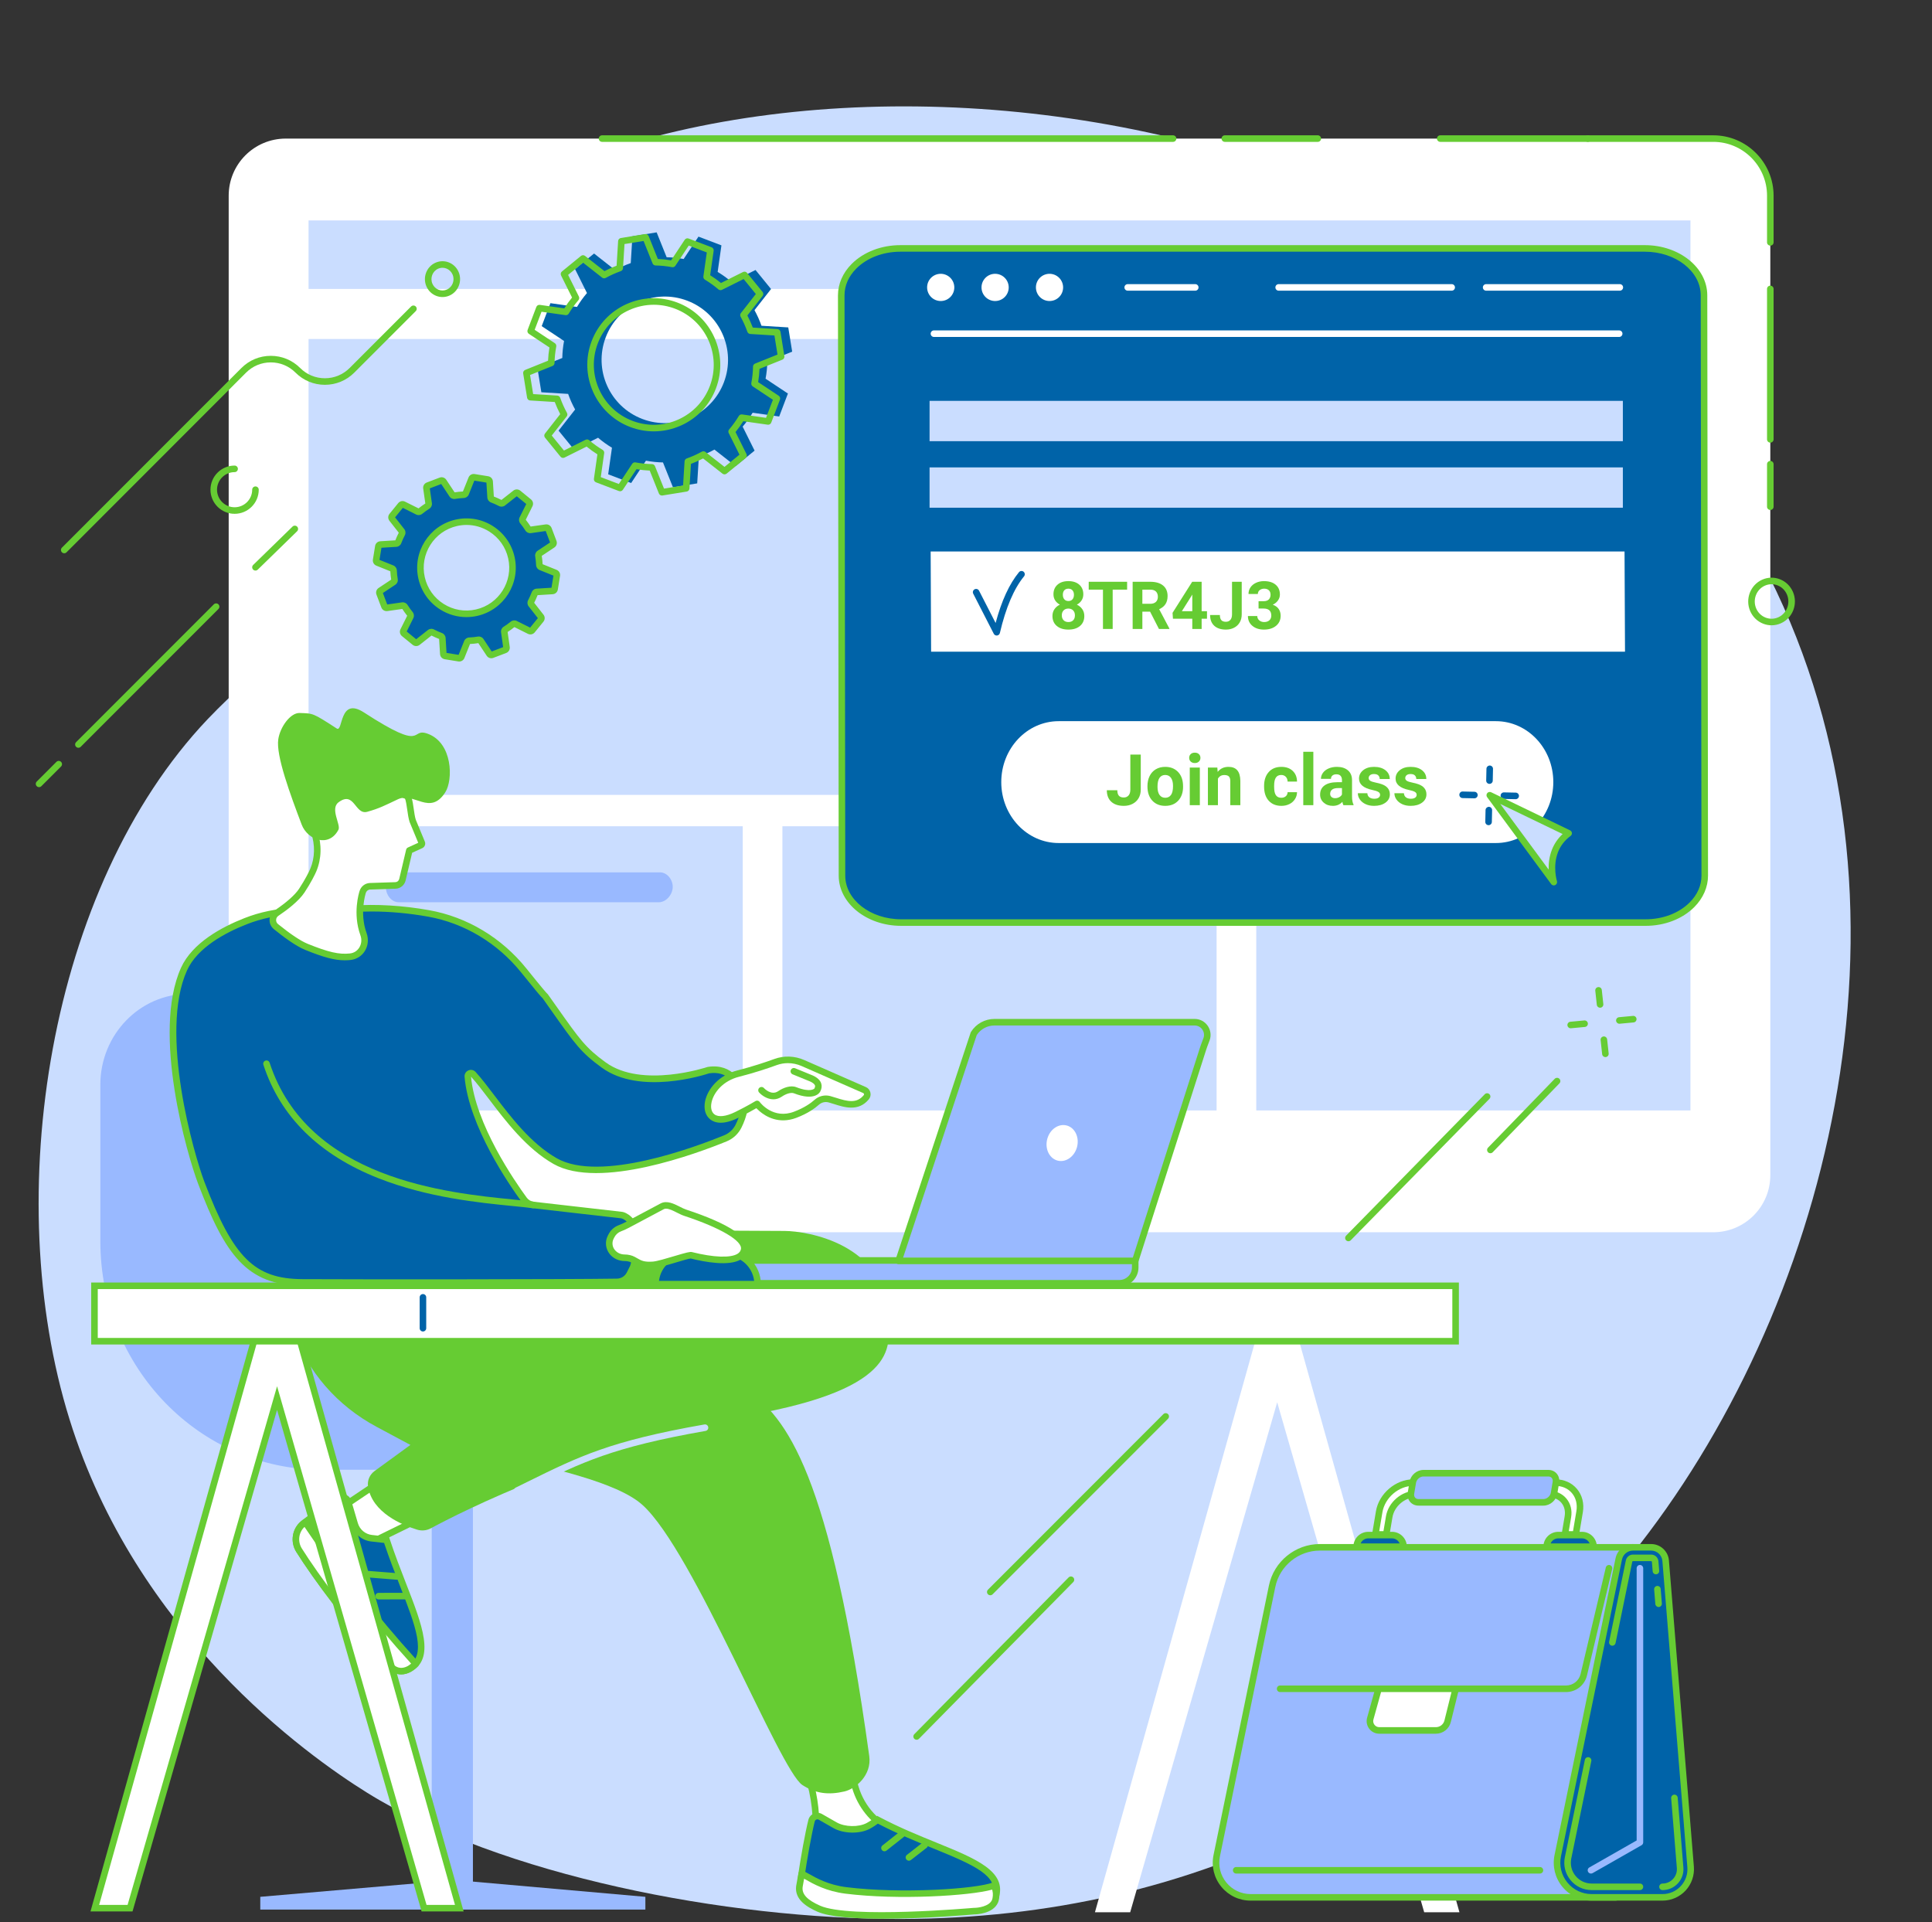 <?xml version="1.0" encoding="UTF-8" standalone="no"?><svg xmlns="http://www.w3.org/2000/svg" xmlns:xlink="http://www.w3.org/1999/xlink" fill="#66cc33" height="1940.7" preserveAspectRatio="xMidYMid meet" version="1" viewBox="297.7 227.6 1950.6 1940.7" width="1950.6" zoomAndPan="magnify"><rect x="297.7" y="227.6" width="1950.6" height="1940.7" fill="#333333" stroke="none"/><g><g id="change1_1"><path d="M 1962.531 1774.711 C 1764.238 2038.461 1505.422 2164.379 1207.309 2165 C 1030.961 2165.359 802.816 2121.121 668.57 2037.68 C 606.051 1998.82 435.047 1876.141 367.957 1660.789 C 297.699 1435.281 346.598 1123.172 507.219 953.82 C 561.883 896.18 631.855 852.59 643.184 764.031 C 652.176 693.719 621.289 617.891 668.641 540.781 C 668.641 540.781 678.871 524.211 694.277 507.84 C 957.961 227.641 1794.699 264.5 2075.719 793.66 C 2248.328 1118.691 2153.512 1520.68 1962.531 1774.711" fill="#caddff"/></g><g id="change2_1"><path d="M 2027.461 367.52 L 586.188 367.52 C 554.375 367.52 528.59 393.32 528.59 425.16 L 528.59 1414.039 C 528.59 1445.879 554.375 1471.68 586.188 1471.68 L 2027.461 1471.68 C 2059.27 1471.68 2085.059 1445.879 2085.059 1414.039 L 2085.059 425.16 C 2085.059 393.32 2059.27 367.52 2027.461 367.52" fill="#ffffff"/></g><g id="change3_1"><path d="M 1482.07 370.828 L 905.543 370.828 C 903.715 370.828 902.234 369.34 902.234 367.52 C 902.234 365.691 903.715 364.211 905.543 364.211 L 1482.07 364.211 C 1483.891 364.211 1485.379 365.691 1485.379 367.52 C 1485.379 369.34 1483.891 370.828 1482.07 370.828"/></g><g id="change3_2"><path d="M 1628.18 370.828 L 1534.309 370.828 C 1532.48 370.828 1531 369.34 1531 367.52 C 1531 365.691 1532.48 364.211 1534.309 364.211 L 1628.18 364.211 C 1630.012 364.211 1631.488 365.691 1631.488 367.52 C 1631.488 369.34 1630.012 370.828 1628.18 370.828"/></g><g id="change3_3"><path d="M 1900.809 370.828 L 1751.809 370.828 C 1749.98 370.828 1748.5 369.34 1748.5 367.52 C 1748.5 365.691 1749.98 364.211 1751.809 364.211 L 1900.809 364.211 C 1902.641 364.211 1904.121 365.691 1904.121 367.52 C 1904.121 369.34 1902.641 370.828 1900.809 370.828"/></g><g id="change3_4"><path d="M 2085.059 475.578 C 2083.23 475.578 2081.75 474.102 2081.75 472.27 L 2081.75 425.16 C 2081.75 395.199 2057.391 370.828 2027.461 370.828 L 1900.809 370.828 C 1898.98 370.828 1897.5 369.34 1897.5 367.52 C 1897.5 365.691 1898.98 364.211 1900.809 364.211 L 2027.461 364.211 C 2061.039 364.211 2088.371 391.551 2088.371 425.16 L 2088.371 472.27 C 2088.371 474.102 2086.891 475.578 2085.059 475.578"/></g><g id="change3_5"><path d="M 2085.059 674.488 C 2083.23 674.488 2081.75 673 2081.75 671.18 L 2081.75 519.309 C 2081.75 517.48 2083.23 516 2085.059 516 C 2086.891 516 2088.371 517.48 2088.371 519.309 L 2088.371 671.18 C 2088.371 673 2086.891 674.488 2085.059 674.488"/></g><g id="change3_6"><path d="M 2085.059 742.461 C 2083.23 742.461 2081.75 740.969 2081.75 739.148 L 2081.75 696.262 C 2081.75 694.43 2083.23 692.949 2085.059 692.949 C 2086.891 692.949 2088.371 694.43 2088.371 696.262 L 2088.371 739.148 C 2088.371 740.969 2086.891 742.461 2085.059 742.461"/></g><g id="change1_2"><path d="M 2004.422 519.309 L 609.227 519.309 L 609.227 450.141 L 2004.422 450.141 L 2004.422 519.309" fill="#caddff"/></g><g id="change1_3"><path d="M 2004.422 1030.109 L 609.227 1030.109 L 609.227 569.859 L 2004.422 569.859 L 2004.422 1030.109" fill="#caddff"/></g><g id="change1_4"><path d="M 1047.59 1348.711 L 609.227 1348.711 L 609.227 1061.781 L 1047.59 1061.781 L 1047.59 1348.711" fill="#caddff"/></g><g id="change1_5"><path d="M 1526 1348.711 L 1087.641 1348.711 L 1087.641 1061.781 L 1526 1061.781 L 1526 1348.711" fill="#caddff"/></g><g id="change1_6"><path d="M 2004.422 1348.711 L 1566.059 1348.711 L 1566.059 1061.781 L 2004.422 1061.781 L 2004.422 1348.711" fill="#caddff"/></g><g id="change1_7"><path d="M 1653.691 1138.52 L 1916.238 1138.52 C 1923.691 1138.52 1930.059 1130.852 1930.309 1123.422 C 1930.551 1115.988 1924.859 1108.32 1917.41 1108.32 L 1654.859 1108.32 C 1647.41 1108.32 1641.039 1115.988 1640.789 1123.422 C 1640.539 1130.852 1646.238 1138.52 1653.691 1138.52" fill="#caddff"/></g><g id="change4_1"><path d="M 1176.98 1138.52 L 1439.539 1138.52 C 1446.98 1138.52 1453.359 1130.852 1453.602 1123.422 C 1453.852 1115.988 1448.148 1108.32 1440.711 1108.32 L 1178.148 1108.32 C 1170.711 1108.32 1164.34 1115.988 1164.09 1123.422 C 1163.84 1130.852 1169.539 1138.52 1176.98 1138.52" fill="#99b9ff"/></g><g id="change4_2"><path d="M 700.281 1138.52 L 962.836 1138.52 C 970.281 1138.52 976.652 1130.852 976.898 1123.422 C 977.148 1115.988 971.449 1108.32 964.004 1108.32 L 701.449 1108.32 C 694.004 1108.32 687.633 1115.988 687.387 1123.422 C 687.137 1130.852 692.836 1138.52 700.281 1138.52" fill="#99b9ff"/></g><g id="change3_7"><path d="M 2078.148 815.891 L 2078.172 815.891 Z M 2086.309 817.43 C 2084 817.43 2081.691 817.93 2079.512 818.91 C 2070.922 822.77 2067.012 833.09 2070.801 841.898 C 2072.66 846.191 2076.031 849.48 2080.309 851.141 C 2084.488 852.762 2089.039 852.641 2093.129 850.809 C 2101.719 846.941 2105.621 836.621 2101.828 827.809 C 2099.98 823.52 2096.602 820.23 2092.32 818.57 C 2090.371 817.809 2088.34 817.43 2086.309 817.43 Z M 2086.328 858.898 C 2083.488 858.898 2080.648 858.371 2077.922 857.309 C 2071.969 855 2067.281 850.449 2064.719 844.512 C 2059.512 832.398 2064.93 818.211 2076.789 812.871 C 2082.512 810.301 2088.879 810.129 2094.719 812.398 C 2100.672 814.711 2105.352 819.262 2107.91 825.199 C 2113.129 837.309 2107.711 851.5 2095.84 856.84 C 2092.801 858.211 2089.559 858.898 2086.328 858.898"/></g><g id="change4_3"><path d="M 733.008 1330.531 L 733.008 1389.852 C 733.008 1474.879 799.836 1543.809 882.27 1543.809 C 964.711 1543.809 1031.539 1612.738 1031.539 1697.762 C 1031.539 1705.34 1025.43 1711.48 1017.891 1711.48 L 622.773 1711.48 C 499.191 1711.48 399.004 1608.148 399.004 1480.68 L 399.004 1322.789 C 399.004 1272.09 438.852 1230.988 488.008 1230.988 L 636.504 1230.988 C 689.801 1230.988 733.008 1275.559 733.008 1330.531" fill="#99b9ff"/></g><g id="change4_4"><path d="M 733.59 2149.328 L 775.176 2149.328 L 775.176 1698.191 L 733.59 1698.191 L 733.59 2149.328" fill="#99b9ff"/></g><g id="change4_5"><path d="M 949.289 2142.641 L 765.25 2126.41 L 748.375 2126.41 L 560.484 2142.641 L 560.484 2155.52 L 949.289 2155.52 L 949.289 2142.641" fill="#99b9ff"/></g><g id="change2_2"><path d="M 687.473 1719.43 L 631.102 1757.328 L 659.656 1791.219 L 724.574 1759.379 L 687.473 1719.43" fill="#ffffff"/></g><g id="change3_8"><path d="M 636.008 1758.02 L 660.52 1787.109 L 719.117 1758.371 L 686.973 1723.762 Z M 659.66 1794.531 C 658.707 1794.531 657.77 1794.109 657.125 1793.352 L 628.566 1759.461 C 627.961 1758.738 627.691 1757.801 627.82 1756.871 C 627.953 1755.941 628.473 1755.102 629.254 1754.578 L 685.625 1716.691 C 686.977 1715.781 688.789 1715.988 689.895 1717.18 L 727 1757.129 C 727.711 1757.891 728.02 1758.949 727.828 1759.98 C 727.641 1761.012 726.973 1761.891 726.031 1762.352 L 661.113 1794.191 C 660.648 1794.422 660.148 1794.531 659.66 1794.531"/></g><g id="change5_1"><path d="M 640.785 1740.238 C 632.289 1745.48 616.727 1755.461 603.938 1765.84 C 595.914 1772.352 594.137 1783.922 599.637 1792.691 C 615.188 1817.48 653.824 1870.91 693.305 1910.961 C 696.008 1913.699 702.465 1917.16 711.027 1912.512 C 740.391 1896.539 709.027 1846.531 687.969 1782.289 L 672.855 1780.602 C 664.824 1779.699 658.109 1774.051 655.82 1766.262 L 649.129 1743.469 C 648.078 1739.898 643.945 1738.289 640.785 1740.238" fill="#0063a8"/></g><g id="change3_9"><path d="M 640.785 1740.238 L 640.809 1740.238 Z M 643.711 1742.711 C 643.355 1742.711 642.945 1742.801 642.523 1743.059 C 634.359 1748.09 618.762 1758.07 606.023 1768.41 C 599.332 1773.84 597.793 1783.52 602.438 1790.93 C 618.492 1816.512 656.562 1868.969 695.664 1908.641 C 696.57 1909.559 701.488 1913.922 709.445 1909.602 C 728.898 1899.02 717.414 1869.551 701.52 1828.738 C 696.398 1815.609 690.629 1800.789 685.492 1785.352 L 672.488 1783.891 C 663.105 1782.84 655.316 1776.281 652.648 1767.191 L 645.953 1744.41 C 645.742 1743.691 645.23 1743.129 644.543 1742.871 C 644.348 1742.789 644.059 1742.711 643.711 1742.711 Z M 702.77 1918.09 C 697.699 1918.09 693.531 1915.91 690.949 1913.289 C 651.48 1873.238 613.039 1820.281 596.832 1794.449 C 590.41 1784.211 592.57 1770.809 601.852 1763.27 C 614.883 1752.699 630.75 1742.539 639.051 1737.422 C 641.434 1735.949 644.301 1735.68 646.914 1736.691 C 649.543 1737.699 651.508 1739.828 652.305 1742.539 L 659 1765.32 C 660.914 1771.852 666.5 1776.559 673.227 1777.309 L 690.449 1779.238 L 691.113 1781.262 C 696.355 1797.262 702.379 1812.711 707.688 1826.34 C 724.168 1868.641 737.184 1902.051 712.605 1915.41 C 709.105 1917.32 705.777 1918.09 702.77 1918.09"/></g><g id="change2_3"><path d="M 605.867 1764.289 C 605.867 1764.289 604.562 1765.328 603.938 1765.84 C 595.914 1772.352 594.137 1783.922 599.637 1792.691 C 615.188 1817.48 653.824 1870.91 693.305 1910.961 C 696.008 1913.699 702.465 1917.16 711.027 1912.512 C 713.648 1911.078 717.492 1907.422 717.492 1907.422 L 714.82 1904.48 C 676.727 1862.512 641.738 1817.789 610.145 1770.672 L 605.867 1764.289" fill="#ffffff"/></g><g id="change3_10"><path d="M 605.152 1769.172 C 599.207 1774.711 598.004 1783.852 602.438 1790.93 C 618.492 1816.512 656.562 1868.969 695.664 1908.641 C 696.57 1909.559 701.488 1913.922 709.445 1909.602 C 710.395 1909.078 711.66 1908.109 712.789 1907.172 L 712.371 1906.699 C 674.301 1864.762 638.98 1819.621 607.398 1772.52 Z M 702.77 1918.09 C 697.699 1918.09 693.531 1915.91 690.949 1913.289 C 651.48 1873.238 613.039 1820.281 596.832 1794.449 C 590.41 1784.211 592.57 1770.809 601.852 1763.27 C 602.48 1762.762 603.809 1761.699 603.809 1761.699 C 604.527 1761.129 605.453 1760.891 606.375 1761.02 C 607.289 1761.172 608.102 1761.68 608.617 1762.449 L 612.895 1768.828 C 644.305 1815.66 679.418 1860.551 717.27 1902.262 L 719.945 1905.199 C 721.152 1906.531 721.078 1908.578 719.777 1909.82 C 719.352 1910.23 715.531 1913.828 712.605 1915.422 C 709.105 1917.32 705.777 1918.09 702.77 1918.09"/></g><g id="change3_11"><path d="M 698.223 1822.48 C 698.133 1822.48 698.043 1822.469 697.957 1822.469 L 669.293 1820.191 C 667.469 1820.051 666.109 1818.461 666.254 1816.641 C 666.398 1814.809 667.996 1813.461 669.812 1813.602 L 698.477 1815.871 C 700.301 1816.012 701.66 1817.609 701.516 1819.43 C 701.379 1821.16 699.93 1822.48 698.223 1822.48"/></g><g id="change3_12"><path d="M 679.906 1842.391 C 678.086 1842.391 676.605 1840.91 676.598 1839.09 C 676.594 1837.262 678.07 1835.77 679.898 1835.77 L 707.887 1835.691 C 707.891 1835.691 707.895 1835.691 707.895 1835.691 C 709.719 1835.691 711.199 1837.172 711.203 1838.988 C 711.211 1840.82 709.734 1842.309 707.902 1842.309 L 679.918 1842.391 C 679.914 1842.391 679.91 1842.391 679.906 1842.391"/></g><g id="change2_4"><path d="M 1116.02 2028.07 C 1121.621 2049.172 1123.039 2071.172 1120.18 2092.82 L 1204.449 2078.738 C 1183.609 2070.898 1167.641 2053.68 1161.352 2032.23 L 1156.539 2015.871 L 1116.02 2028.07" fill="#ffffff"/></g><g id="change3_13"><path d="M 1120.012 2030.32 C 1124.73 2049.531 1126.07 2069.18 1123.988 2088.828 L 1193.371 2077.238 C 1176.512 2067.82 1163.691 2051.949 1158.172 2033.172 L 1154.301 2020 Z M 1120.18 2096.129 C 1119.328 2096.129 1118.5 2095.801 1117.879 2095.199 C 1117.129 2094.469 1116.762 2093.43 1116.898 2092.391 C 1119.711 2071.059 1118.34 2049.711 1112.82 2028.922 C 1112.359 2027.191 1113.352 2025.41 1115.059 2024.898 L 1155.578 2012.699 C 1156.43 2012.449 1157.34 2012.539 1158.109 2012.961 C 1158.891 2013.379 1159.461 2014.09 1159.711 2014.93 L 1164.52 2031.301 C 1170.488 2051.629 1185.859 2068.211 1205.609 2075.641 C 1207.012 2076.172 1207.891 2077.57 1207.738 2079.059 C 1207.602 2080.551 1206.469 2081.762 1204.988 2082.012 L 1120.73 2096.09 C 1120.539 2096.121 1120.359 2096.129 1120.18 2096.129"/></g><g id="change5_2"><path d="M 1117.09 2065.719 C 1114.371 2076.238 1108.789 2105.852 1106.57 2123.629 C 1105.172 2134.801 1112.449 2145.18 1123.309 2147.871 C 1154.031 2155.469 1227.039 2153.609 1287.891 2155.02 C 1292.059 2155.121 1299.699 2152.941 1302.898 2142.82 C 1313.891 2108.121 1248.238 2099.059 1183.68 2064.809 C 1183.68 2064.809 1179.949 2067.961 1174.41 2070.98 C 1165.141 2076.02 1149.891 2075.57 1140.719 2070.328 L 1126.031 2061.93 C 1122.531 2059.941 1118.102 2061.801 1117.09 2065.719" fill="#0063a8"/></g><g id="change3_14"><path d="M 1120.289 2066.539 C 1117.539 2077.199 1111.98 2107 1109.852 2124.051 C 1108.672 2133.488 1114.801 2142.352 1124.102 2144.66 C 1146.578 2150.211 1193.91 2150.641 1239.691 2151.059 C 1255.75 2151.199 1272.359 2151.352 1287.969 2151.711 C 1289.391 2151.809 1296.699 2151.43 1299.75 2141.82 C 1306.09 2121.801 1282.629 2111.148 1240.621 2094.039 C 1223.25 2086.969 1203.621 2078.98 1184.031 2068.738 C 1182.328 2070.012 1179.512 2071.969 1175.988 2073.879 C 1165.898 2079.371 1149.34 2079.07 1139.078 2073.211 L 1124.391 2064.809 C 1123.621 2064.371 1122.719 2064.309 1121.91 2064.66 C 1121.102 2065 1120.512 2065.691 1120.289 2066.539 Z M 1288.172 2158.34 C 1288.051 2158.34 1287.941 2158.34 1287.82 2158.328 C 1272.25 2157.969 1255.672 2157.82 1239.629 2157.68 C 1191.34 2157.238 1145.738 2156.828 1122.512 2151.078 C 1109.949 2147.969 1101.68 2136 1103.281 2123.23 C 1105.5 2105.48 1111.059 2075.828 1113.879 2064.891 C 1114.629 2062.02 1116.609 2059.711 1119.34 2058.559 C 1122.07 2057.41 1125.102 2057.59 1127.672 2059.059 L 1142.371 2067.461 C 1150.711 2072.23 1164.672 2072.5 1172.828 2068.07 C 1178.012 2065.25 1181.512 2062.309 1181.539 2062.281 L 1183.25 2060.84 L 1185.23 2061.891 C 1205.148 2072.461 1225.32 2080.672 1243.121 2087.91 C 1283.031 2104.16 1314.551 2117 1306.051 2143.82 C 1302.648 2154.559 1294.379 2158.34 1288.172 2158.34"/></g><g id="change2_5"><path d="M 1104.891 2131.699 C 1104.828 2132.012 1104.801 2132.23 1104.789 2132.328 C 1103.391 2143.488 1114.141 2150.109 1124.379 2154.641 C 1155.359 2168.352 1280.969 2157.09 1280.969 2157.09 C 1280.969 2157.09 1297.809 2157.262 1302.289 2147.109 C 1302.941 2145.629 1303.25 2143.41 1303.398 2141.57 C 1303.559 2139.578 1303.371 2137.59 1302.898 2135.648 L 1301.781 2131.109 C 1284.68 2137.941 1207.738 2143.129 1151.898 2136.191 C 1128.48 2133.27 1114.91 2123.121 1107.102 2119.238 C 1107.102 2119.238 1106.012 2125.328 1104.891 2131.699" fill="#ffffff"/></g><g id="change3_15"><path d="M 1108.148 2132.27 L 1108.07 2132.73 C 1107.16 2139.988 1112.609 2145.809 1125.719 2151.609 C 1155.57 2164.828 1279.43 2153.91 1280.68 2153.789 C 1280.781 2153.781 1280.898 2153.789 1281.012 2153.781 C 1281.051 2153.781 1281.09 2153.781 1281.141 2153.781 C 1285.32 2153.781 1296.359 2152.359 1299.262 2145.781 C 1299.441 2145.379 1299.879 2144.129 1300.102 2141.301 C 1300.23 2139.73 1300.09 2138.09 1299.68 2136.449 L 1299.41 2135.359 C 1276.73 2141.691 1204.41 2146.051 1151.488 2139.469 C 1131.871 2137.031 1119.051 2129.738 1110.57 2124.922 C 1110.219 2124.719 1109.879 2124.531 1109.551 2124.34 C 1109.16 2126.559 1108.66 2129.391 1108.148 2132.27 Z M 1188.73 2164.77 C 1161.281 2164.77 1135.289 2163.09 1123.039 2157.672 C 1112.969 2153.211 1099.781 2145.691 1101.5 2131.922 C 1101.512 2131.828 1101.559 2131.551 1101.629 2131.141 C 1101.629 2131.129 1101.629 2131.129 1101.629 2131.129 C 1102.75 2124.75 1103.84 2118.66 1103.84 2118.66 C 1104.02 2117.641 1104.68 2116.762 1105.609 2116.289 C 1106.539 2115.82 1107.629 2115.809 1108.57 2116.281 C 1110.141 2117.059 1111.852 2118.031 1113.84 2119.16 C 1121.871 2123.73 1133.988 2130.621 1152.309 2132.898 C 1207.559 2139.781 1283.781 2134.73 1300.551 2128.031 C 1301.441 2127.68 1302.441 2127.73 1303.289 2128.16 C 1304.141 2128.602 1304.762 2129.391 1304.988 2130.32 L 1306.109 2134.859 C 1306.691 2137.199 1306.879 2139.539 1306.699 2141.828 C 1306.48 2144.648 1306.012 2146.879 1305.32 2148.449 C 1300.238 2159.969 1283.18 2160.391 1281.121 2160.398 C 1276.871 2160.781 1231.059 2164.77 1188.73 2164.77"/></g><g id="change3_16"><path d="M 1190.691 2096.68 C 1189.711 2096.68 1188.738 2096.25 1188.09 2095.422 C 1186.949 2093.988 1187.199 2091.91 1188.629 2090.781 L 1206.781 2076.41 C 1208.211 2075.27 1210.289 2075.52 1211.43 2076.949 C 1212.559 2078.379 1212.32 2080.469 1210.891 2081.602 L 1192.738 2095.961 C 1192.129 2096.449 1191.41 2096.68 1190.691 2096.68"/></g><g id="change3_17"><path d="M 1215.391 2106.18 C 1214.398 2106.18 1213.43 2105.738 1212.781 2104.898 C 1211.648 2103.461 1211.91 2101.379 1213.352 2100.262 L 1229.23 2087.871 C 1230.68 2086.738 1232.762 2087 1233.879 2088.441 C 1235 2089.879 1234.75 2091.961 1233.309 2093.09 L 1217.422 2105.48 C 1216.82 2105.949 1216.102 2106.18 1215.391 2106.18"/></g><g id="change3_18"><path d="M 1089.801 1470.359 C 1112.941 1470.449 1191.43 1483.5 1193.73 1555.449 C 1194.512 1579.98 1214.129 1625.211 1067.309 1653.91 C 892.266 1688.141 762.078 1754.711 732.742 1770.551 C 728.465 1772.859 723.469 1773.371 718.824 1771.941 C 704.137 1767.422 673.16 1754.84 669.27 1728.191 C 668.395 1722.211 671.055 1716.262 675.922 1712.719 L 712.051 1686.41 L 677.785 1668.051 C 638.672 1647.102 607.746 1612.609 593.703 1570.352 C 581.145 1532.551 574.922 1467.859 574.922 1467.859 L 1089.801 1470.359"/></g><g id="change3_19"><path d="M 938.703 1582.73 C 938.703 1582.73 1002.859 1596.91 1050.602 1629.969 C 1091.969 1658.621 1135.59 1713.41 1175.328 2000.539 C 1177.988 2019.82 1161.551 2033.621 1150.301 2036.25 C 1134.371 2039.969 1121.27 2038.512 1107.801 2029.762 C 1084.84 2014.852 998.172 1794 946.512 1747.141 C 894.852 1700.27 676.633 1690.25 634.535 1630.609 C 592.441 1570.961 695.766 1570.961 695.766 1570.961 L 938.703 1582.73"/></g><g id="change1_8"><path d="M 819.887 1735.738 C 818.664 1735.738 817.484 1735.059 816.914 1733.891 C 816.105 1732.25 816.785 1730.27 818.43 1729.461 C 822.645 1727.398 826.699 1725.398 830.633 1723.461 C 882.574 1697.852 913.926 1682.391 1008.922 1665.738 C 1010.73 1665.422 1012.441 1666.629 1012.75 1668.43 C 1013.07 1670.23 1011.871 1671.949 1010.059 1672.262 C 916.004 1688.738 884.973 1704.039 833.559 1729.398 C 829.621 1731.34 825.562 1733.34 821.34 1735.41 C 820.871 1735.641 820.375 1735.738 819.887 1735.738" fill="#caddff"/></g><g id="change4_6"><path d="M 1427.93 1523.18 L 1042.199 1523.18 C 1033.41 1523.18 1026.289 1516.059 1026.289 1507.27 L 1026.289 1500.172 L 1443.84 1500.172 L 1443.84 1507.27 C 1443.84 1516.059 1436.711 1523.18 1427.93 1523.18" fill="#99b9ff"/></g><g id="change3_20"><path d="M 1029.602 1503.48 L 1029.602 1507.27 C 1029.602 1514.219 1035.25 1519.879 1042.199 1519.879 L 1427.93 1519.879 C 1434.879 1519.879 1440.531 1514.219 1440.531 1507.27 L 1440.531 1503.48 Z M 1427.93 1526.488 L 1042.199 1526.488 C 1031.602 1526.488 1022.98 1517.871 1022.98 1507.27 L 1022.98 1500.172 C 1022.98 1498.34 1024.461 1496.859 1026.289 1496.859 L 1443.84 1496.859 C 1445.672 1496.859 1447.148 1498.34 1447.148 1500.172 L 1447.148 1507.27 C 1447.148 1517.871 1438.531 1526.488 1427.93 1526.488"/></g><g id="change4_7"><path d="M 1443.84 1500.578 L 1204.922 1500.578 L 1280.828 1271.148 C 1285.379 1263.98 1293.289 1259.621 1301.801 1259.621 L 1503.77 1259.621 C 1512.93 1259.621 1518.828 1268.75 1515.84 1276.809 C 1514.648 1280.02 1513.371 1283.191 1512.328 1286.441 L 1443.84 1500.578" fill="#99b9ff"/></g><g id="change3_21"><path d="M 1209.5 1497.27 L 1441.43 1497.27 L 1509.172 1285.441 C 1509.949 1283.02 1510.852 1280.648 1511.719 1278.359 C 1512.059 1277.461 1512.398 1276.57 1512.738 1275.66 C 1513.801 1272.801 1513.371 1269.559 1511.578 1266.988 C 1509.789 1264.41 1506.941 1262.93 1503.77 1262.93 L 1301.801 1262.93 C 1294.512 1262.93 1287.828 1266.539 1283.84 1272.59 Z M 1443.852 1503.891 L 1204.922 1503.891 C 1203.859 1503.891 1202.859 1503.379 1202.238 1502.52 C 1201.621 1501.66 1201.449 1500.551 1201.781 1499.539 L 1277.691 1270.109 C 1277.781 1269.859 1277.891 1269.609 1278.039 1269.391 C 1283.219 1261.199 1292.102 1256.309 1301.801 1256.309 L 1503.77 1256.309 C 1509.129 1256.309 1513.961 1258.828 1517.012 1263.211 C 1520.039 1267.559 1520.762 1273.07 1518.949 1277.961 C 1518.602 1278.879 1518.262 1279.801 1517.91 1280.719 C 1517.031 1283.031 1516.199 1285.211 1515.48 1287.449 L 1447 1501.59 C 1446.559 1502.961 1445.289 1503.891 1443.852 1503.891"/></g><g id="change2_6"><path d="M 1355.18 1377.012 C 1352.328 1386.711 1356.691 1396.629 1364.898 1399.18 C 1373.109 1401.719 1382.078 1395.922 1384.93 1386.219 C 1387.77 1376.52 1383.422 1366.59 1375.211 1364.051 C 1366.988 1361.512 1358.031 1367.309 1355.18 1377.012" fill="#ffffff"/></g><g id="change5_3"><path d="M 483.516 1205.941 C 494.371 1181.941 523.266 1166.43 545.723 1157.609 C 561.246 1151.52 577.707 1148.199 594.363 1147.551 L 653.25 1145.23 C 675.504 1143.621 701.699 1144.66 730.309 1149.762 C 768.312 1156.539 802.41 1177.379 826.652 1207.551 C 837.613 1221.199 847.281 1233.012 848.066 1233.25 C 879.91 1278.16 884.219 1286.078 907.23 1302.828 C 945.66 1330.82 1012.922 1308 1012.922 1308 C 1035.328 1304.629 1043.461 1321.441 1047.551 1330.781 C 1052.461 1342 1047.699 1355.691 1043.379 1364.48 C 1040.609 1370.102 1035.891 1374.488 1030.102 1376.859 C 1001.262 1388.66 903.176 1425.469 858.191 1399.859 C 820.703 1378.52 795.52 1333.969 775.438 1312.078 C 773.406 1309.871 769.777 1311.512 770.035 1314.5 C 774.289 1363.672 814.613 1422.031 826.891 1438.789 C 829.09 1441.789 832.418 1443.73 836.098 1444.148 L 924.863 1454.301 C 926.078 1454.391 927.41 1454.898 928.73 1455.609 C 934.547 1458.73 938.328 1464.68 939.207 1471.25 C 940.605 1481.75 939.727 1501.441 936.512 1507.781 L 933.469 1513.801 C 931.012 1518.648 926.094 1521.738 920.68 1521.828 C 873.508 1522.602 660.895 1522.672 603.145 1522.34 C 550.348 1522.039 529.137 1495.891 500.957 1421.922 C 489.762 1392.531 454.543 1270.031 483.516 1205.941" fill="#0063a8"/></g><g id="change3_22"><path d="M 483.516 1205.941 L 483.539 1205.941 Z M 849.031 1230.09 C 849.035 1230.09 849.039 1230.09 849.047 1230.09 C 849.039 1230.09 849.035 1230.09 849.031 1230.09 Z M 849.051 1230.09 C 849.051 1230.09 849.059 1230.102 849.062 1230.102 C 849.059 1230.09 849.051 1230.09 849.051 1230.09 Z M 849.07 1230.102 Z M 672.836 1147.852 C 666.242 1147.852 659.777 1148.078 653.488 1148.531 L 594.492 1150.852 C 577.906 1151.512 561.906 1154.82 546.93 1160.691 C 525.121 1169.25 496.938 1184.289 486.531 1207.309 C 458.07 1270.262 493.707 1393.59 504.051 1420.75 C 533.344 1497.629 554.645 1518.762 603.164 1519.031 C 661.457 1519.371 873.762 1519.289 920.625 1518.52 C 924.816 1518.449 928.609 1516.07 930.516 1512.301 L 933.562 1506.289 C 936.352 1500.77 937.273 1481.809 935.926 1471.691 C 935.164 1465.98 931.891 1461.059 927.164 1458.52 C 925.789 1457.781 924.98 1457.629 924.617 1457.602 L 835.723 1447.441 C 831.145 1446.91 826.949 1444.469 824.223 1440.738 C 811.828 1423.828 771.062 1364.77 766.738 1314.789 C 766.496 1311.98 768 1309.43 770.566 1308.301 C 773.113 1307.18 775.984 1307.781 777.879 1309.852 C 783.766 1316.262 790.125 1324.648 796.863 1333.531 C 813.285 1355.18 833.727 1382.121 859.832 1396.98 C 903.449 1421.82 1000.23 1385.512 1028.852 1373.789 C 1033.898 1371.73 1038.012 1367.898 1040.41 1363.02 C 1044.672 1354.359 1048.828 1341.98 1044.52 1332.109 C 1039.371 1320.328 1031.68 1308.672 1013.691 1311.23 C 1008.141 1313.07 943.75 1333.52 905.281 1305.512 C 884.188 1290.148 878.461 1282.031 854.348 1247.871 C 851.672 1244.078 848.766 1239.961 845.582 1235.469 C 843.652 1233.699 839.004 1228.211 824.074 1209.629 C 800.02 1179.691 766.512 1159.578 729.727 1153.02 C 710.535 1149.602 691.195 1147.852 672.836 1147.852 Z M 710.902 1525.84 C 664.961 1525.84 624.09 1525.77 603.129 1525.648 C 546.367 1525.328 524.781 1493.75 497.867 1423.102 C 486.645 1393.648 450.812 1270.25 480.5 1204.578 C 491.824 1179.539 521.559 1163.539 544.516 1154.531 C 560.18 1148.379 576.906 1144.922 594.234 1144.238 L 653.121 1141.922 C 677.34 1140.172 704.27 1141.762 730.891 1146.512 C 769.254 1153.352 804.176 1174.289 829.23 1205.48 C 845.414 1225.621 849.09 1229.719 849.91 1230.5 C 850.242 1230.73 850.531 1231.012 850.766 1231.34 C 854.035 1235.949 857.016 1240.172 859.754 1244.051 C 883.359 1277.5 888.969 1285.441 909.18 1300.16 C 945.766 1326.801 1011.199 1305.09 1011.859 1304.859 C 1012.051 1304.801 1012.238 1304.762 1012.43 1304.73 C 1038.039 1300.891 1047.16 1321.641 1050.578 1329.461 C 1055.922 1341.66 1051.219 1356.031 1046.352 1365.941 C 1043.23 1372.27 1037.91 1377.238 1031.359 1379.922 C 1002.031 1391.922 902.77 1429.039 856.559 1402.738 C 829.273 1387.199 808.379 1359.66 791.594 1337.531 C 785.051 1328.91 778.863 1320.762 773.254 1314.602 C 777.641 1362.68 817.445 1420.301 829.562 1436.828 C 831.203 1439.07 833.727 1440.539 836.477 1440.859 L 925.242 1451.012 C 926.703 1451.121 928.402 1451.672 930.297 1452.691 C 936.891 1456.23 941.445 1463.012 942.488 1470.809 C 943.867 1481.172 943.211 1501.891 939.465 1509.281 L 936.422 1515.289 C 933.402 1521.262 927.391 1525.031 920.73 1525.141 C 890.695 1525.629 792.758 1525.84 710.902 1525.84"/></g><g id="change5_4"><path d="M 959.559 1524.059 L 1062.59 1524.07 C 1062.59 1506.488 1048.34 1492.23 1030.762 1492.23 L 991.383 1492.23 C 973.805 1492.23 959.559 1506.48 959.559 1524.059" fill="#0063a8"/></g><g id="change3_23"><path d="M 963.055 1520.762 L 1059.09 1520.762 C 1057.441 1506.578 1045.371 1495.539 1030.762 1495.539 L 991.383 1495.539 C 976.773 1495.539 964.695 1506.578 963.055 1520.762 Z M 1062.59 1527.379 L 959.559 1527.379 C 957.73 1527.379 956.246 1525.898 956.246 1524.07 C 956.246 1504.699 972.008 1488.93 991.383 1488.93 L 1030.762 1488.93 C 1050.141 1488.93 1065.898 1504.68 1065.898 1524.059 C 1065.898 1525.879 1064.41 1527.379 1062.59 1527.379"/></g><g id="change2_7"><path d="M 914.953 1475.398 C 916.773 1471.82 919.832 1468.988 923.598 1467.629 C 926.293 1466.66 928.949 1465.379 931.48 1464.031 L 966.539 1445.359 C 973.105 1442.129 982.496 1449.66 989.312 1451.898 C 1009.879 1458.691 1052.48 1474.66 1048.969 1489.66 C 1045.18 1505.852 1008.578 1498.191 995.582 1494.922 C 992.609 1494.18 965.715 1503.949 957.211 1504.602 C 945.461 1505.488 942.746 1502.488 937.004 1499.461 C 934.383 1498.078 931.469 1497.461 928.301 1497.441 C 923.461 1497.41 918.852 1495.371 915.824 1491.57 L 915.754 1491.48 C 912.414 1487.301 911.828 1481.531 914.262 1476.75 L 914.953 1475.398" fill="#ffffff"/></g><g id="change3_24"><path d="M 914.953 1475.398 L 914.977 1475.398 Z M 970.164 1447.879 C 969.367 1447.879 968.641 1448.02 967.996 1448.328 L 933.035 1466.949 C 929.855 1468.641 927.215 1469.852 924.719 1470.75 C 921.812 1471.801 919.391 1473.98 917.902 1476.898 L 917.215 1478.262 C 915.371 1481.871 915.812 1486.25 918.34 1489.422 C 920.734 1492.422 924.348 1494.102 928.324 1494.129 C 932.129 1494.16 935.566 1494.969 938.547 1496.539 C 939.492 1497.039 940.363 1497.531 941.199 1498.02 C 945.199 1500.309 948.09 1501.969 956.961 1501.301 C 961.012 1500.988 970.664 1498.109 978.418 1495.801 C 990.926 1492.07 994.348 1491.211 996.391 1491.711 C 1018.012 1497.141 1035.172 1497.801 1042.27 1493.469 C 1044.16 1492.309 1045.301 1490.82 1045.75 1488.91 C 1047.719 1480.488 1025.16 1467.199 988.277 1455.051 C 986.004 1454.301 983.652 1453.109 981.16 1451.859 C 977.418 1449.969 973.277 1447.879 970.164 1447.879 Z M 953.352 1508.059 C 945.402 1508.059 941.746 1505.961 937.902 1503.762 C 937.133 1503.309 936.332 1502.852 935.461 1502.391 C 933.398 1501.309 931.055 1500.77 928.281 1500.75 C 922.297 1500.711 916.812 1498.121 913.234 1493.641 C 909.023 1488.359 908.297 1481.172 911.312 1475.25 L 912.004 1473.898 C 914.258 1469.469 917.977 1466.141 922.477 1464.52 C 924.664 1463.73 927.035 1462.641 929.922 1461.109 L 964.984 1442.441 C 971.16 1439.41 978.059 1442.879 984.141 1445.949 C 986.406 1447.09 988.543 1448.172 990.348 1448.762 C 1034.449 1463.301 1055.262 1477.309 1052.191 1490.422 C 1051.328 1494.102 1049.148 1497.02 1045.711 1499.121 C 1033.852 1506.352 1008.98 1501.68 995.027 1498.191 C 993.199 1498.301 986.066 1500.43 980.312 1502.141 C 971.418 1504.789 962.223 1507.539 957.461 1507.898 C 955.973 1508.012 954.609 1508.059 953.352 1508.059"/></g><g id="change2_8"><path d="M 1172.289 1335.422 C 1174.27 1333.031 1173.398 1329.379 1170.559 1328.129 L 1108.352 1300.84 C 1099.52 1296.969 1089.609 1296.602 1080.648 1299.859 C 1071.461 1303.211 1058.219 1307.641 1043.039 1311.488 C 1003.871 1321.43 1000.941 1373.191 1041.449 1353.262 C 1054.352 1346.922 1062.09 1342.121 1062.09 1342.121 C 1061.98 1342.148 1076.809 1362.059 1100.531 1353.078 C 1111.352 1348.988 1118.25 1344.102 1122.328 1340.441 C 1125.781 1337.34 1130.559 1336.199 1135.039 1337.371 C 1145.762 1340.172 1161.5 1348.441 1172.289 1335.422" fill="#ffffff"/></g><g id="change3_25"><path d="M 1093.219 1300.949 C 1089.352 1300.949 1085.488 1301.621 1081.789 1302.969 C 1073.129 1306.129 1059.531 1310.719 1043.859 1314.699 C 1027.539 1318.84 1018.148 1330.699 1016.078 1340.621 C 1014.961 1345.961 1016.012 1350.328 1018.941 1352.602 C 1022.969 1355.73 1030.648 1354.879 1039.988 1350.289 C 1052.57 1344.109 1060.27 1339.352 1060.352 1339.309 C 1061.539 1338.57 1063.059 1338.66 1064.16 1339.539 C 1064.461 1339.77 1064.711 1340.059 1064.898 1340.371 C 1065.699 1341.43 1078.641 1357.84 1099.359 1349.98 C 1109.891 1346 1116.461 1341.25 1120.121 1337.969 C 1124.41 1334.129 1130.289 1332.711 1135.879 1334.172 C 1137.719 1334.648 1139.641 1335.262 1141.672 1335.91 C 1153.66 1339.762 1162.691 1341.82 1169.738 1333.309 C 1170.121 1332.852 1170.078 1332.359 1170.02 1332.109 C 1169.961 1331.859 1169.77 1331.398 1169.23 1331.16 L 1107.02 1303.871 C 1102.578 1301.93 1097.898 1300.949 1093.219 1300.949 Z M 1025.391 1361.121 C 1020.531 1361.121 1017.16 1359.602 1014.879 1357.828 C 1009.871 1353.949 1007.949 1347.18 1009.602 1339.262 C 1012.09 1327.328 1023.141 1313.129 1042.23 1308.281 C 1057.629 1304.371 1071.012 1299.852 1079.52 1296.75 C 1089.289 1293.18 1100 1293.57 1109.68 1297.809 L 1171.891 1325.102 C 1174.211 1326.109 1175.871 1328.109 1176.461 1330.578 C 1177.039 1333.051 1176.449 1335.59 1174.84 1337.531 C 1164.391 1350.148 1150.09 1345.559 1139.648 1342.219 C 1137.699 1341.602 1135.871 1341 1134.199 1340.57 C 1130.781 1339.68 1127.172 1340.551 1124.539 1342.898 C 1120.461 1346.559 1113.191 1351.828 1101.711 1356.172 C 1084.012 1362.859 1070.84 1354.852 1064.57 1349.48 C 1063.191 1348.289 1062.129 1347.289 1061.32 1346.43 C 1058.039 1348.34 1051.672 1351.922 1042.91 1356.23 C 1035.609 1359.82 1029.871 1361.121 1025.391 1361.121"/></g><g id="change3_26"><path d="M 1078.539 1337.461 C 1072.262 1337.461 1066.75 1333.5 1064.09 1330.539 C 1062.859 1329.191 1062.969 1327.09 1064.328 1325.871 C 1065.68 1324.648 1067.77 1324.75 1069 1326.109 C 1069.289 1326.422 1076.371 1334.02 1083.379 1329.25 C 1088.422 1325.828 1095.852 1322.961 1101.621 1325.219 C 1116.289 1330.93 1119.93 1326.609 1119.949 1326.559 C 1120.93 1324.648 1120.621 1323.738 1120.512 1323.441 C 1120.059 1322.121 1118.352 1320.719 1115.711 1319.5 L 1097.941 1312.238 C 1096.25 1311.539 1095.441 1309.609 1096.129 1307.922 C 1096.828 1306.23 1098.75 1305.422 1100.449 1306.109 L 1118.352 1313.43 C 1122.898 1315.531 1125.691 1318.148 1126.77 1321.289 C 1127.66 1323.859 1127.371 1326.602 1125.922 1329.43 C 1125.5 1330.371 1120.59 1339.711 1099.219 1331.379 C 1096.52 1330.328 1091.539 1331.699 1087.102 1334.719 C 1084.219 1336.691 1081.309 1337.461 1078.539 1337.461"/></g><g id="change3_27"><path d="M 836.102 1447.461 C 835.957 1447.461 835.805 1447.449 835.656 1447.43 C 830.309 1446.699 823.535 1446.031 815.695 1445.25 C 781.352 1441.852 729.449 1436.691 679.898 1417.191 C 619.863 1393.559 580.742 1355 563.621 1302.578 C 563.059 1300.84 564.004 1298.969 565.742 1298.41 C 567.473 1297.828 569.348 1298.781 569.914 1300.52 C 608.285 1418.02 748.812 1431.961 816.348 1438.672 C 824.254 1439.449 831.078 1440.129 836.539 1440.871 C 838.352 1441.109 839.621 1442.781 839.379 1444.59 C 839.152 1446.25 837.734 1447.461 836.102 1447.461"/></g><g id="change2_9"><path d="M 663.859 1128.25 C 664.816 1124.898 667.793 1122.531 671.238 1122.379 L 697.094 1121.531 C 700.398 1121.391 703.215 1119.039 703.984 1115.789 L 710.961 1086.219 L 722.602 1080.922 C 723.516 1080.5 723.934 1079.43 723.551 1078.5 L 714.398 1056.43 C 711.684 1048.309 711.762 1030.91 707.551 1030.809 C 707.551 1030.809 628.562 996.309 611.41 1035.77 C 608.816 1041.738 608.676 1048.5 610.738 1054.672 L 614.949 1067.27 C 619.16 1079.859 619.184 1093.711 614.035 1105.98 C 612.969 1108.531 608.953 1116.84 602.371 1126.801 C 596.824 1135.199 585.227 1143.91 576.887 1149.512 C 572.168 1152.672 571.871 1159.531 576.285 1163.109 C 584.836 1170.039 597.746 1179.77 607.059 1183.539 C 629.043 1192.441 640.125 1194.738 651.352 1193.5 C 662.266 1192.289 668.461 1181.078 664.691 1170.711 C 656.859 1149.18 663.859 1128.25 663.859 1128.25" fill="#ffffff"/></g><g id="change3_28"><path d="M 663.859 1128.262 L 663.879 1128.262 Z M 647.875 1020.148 C 641.137 1020.148 634.707 1021.02 629.172 1023.199 C 622.121 1025.969 617.305 1030.512 614.445 1037.09 C 612.223 1042.199 612.02 1048.07 613.879 1053.621 L 618.09 1066.219 C 622.73 1080.09 622.375 1094.672 617.086 1107.262 C 615.793 1110.352 611.629 1118.801 605.137 1128.629 C 599.332 1137.398 587.57 1146.32 578.73 1152.25 C 577.363 1153.172 576.543 1154.641 576.469 1156.289 C 576.395 1157.949 577.086 1159.5 578.367 1160.531 C 590.801 1170.609 601.434 1177.691 608.301 1180.469 C 629.27 1188.961 640.051 1191.422 650.984 1190.211 C 654.973 1189.77 658.324 1187.66 660.422 1184.281 C 662.699 1180.621 663.125 1176.078 661.582 1171.852 C 653.602 1149.891 660.168 1128.898 660.695 1127.281 C 662.07 1122.57 666.242 1119.281 671.102 1119.078 L 696.984 1118.23 C 698.77 1118.148 700.336 1116.828 700.766 1115.031 L 707.738 1085.461 C 707.973 1084.461 708.656 1083.629 709.59 1083.211 L 719.961 1078.488 L 711.344 1057.699 C 711.312 1057.629 711.285 1057.551 711.262 1057.48 C 710.137 1054.121 709.484 1049.551 708.855 1045.121 C 708.309 1041.309 707.508 1035.66 706.559 1033.969 C 706.445 1033.941 706.332 1033.898 706.223 1033.852 C 705.832 1033.68 674.449 1020.148 647.875 1020.148 Z M 645.734 1197.121 C 635.457 1197.121 624.332 1194.102 605.816 1186.609 C 596.258 1182.738 583.348 1173.09 574.199 1165.68 C 571.27 1163.301 569.684 1159.77 569.855 1155.988 C 570.023 1152.219 571.914 1148.852 575.039 1146.762 C 586.832 1138.852 595.559 1131.109 599.609 1124.98 C 606.062 1115.211 610.008 1107.031 610.98 1104.699 C 615.648 1093.59 615.941 1080.672 611.812 1068.32 L 607.598 1055.719 C 605.227 1048.621 605.5 1041.059 608.375 1034.449 C 611.922 1026.289 618.105 1020.43 626.758 1017.031 C 655.496 1005.73 702.797 1025.191 708.395 1027.578 C 713.148 1028.359 714.152 1035.391 715.406 1044.191 C 715.988 1048.27 716.59 1052.48 717.504 1055.27 L 726.605 1077.238 C 727.684 1079.828 726.523 1082.77 723.973 1083.93 L 713.809 1088.559 L 707.207 1116.551 C 706.102 1121.23 701.996 1124.641 697.23 1124.84 L 671.348 1125.691 C 669.352 1125.781 667.609 1127.172 667.039 1129.16 C 667.027 1129.211 667.012 1129.25 666.996 1129.301 C 666.934 1129.5 660.48 1149.449 667.805 1169.578 C 670.043 1175.738 669.398 1182.379 666.043 1187.781 C 662.895 1192.84 657.672 1196.129 651.715 1196.789 C 649.723 1197.012 647.742 1197.121 645.734 1197.121"/></g><g id="change3_29"><path d="M 729.5 968.371 C 710.969 961.641 728.898 988.301 665.223 946.93 C 639.863 930.461 644.266 967.352 637.676 963.09 C 613.34 947.371 614.188 947.879 600.172 947.441 C 590.895 947.16 580.566 961.48 578.66 973.922 C 576.141 990.34 590.809 1029.84 602.277 1060.109 C 608.188 1075.699 629.797 1083.641 639.387 1065.309 C 642.035 1060.238 630.707 1044.191 639.477 1037.621 C 655.602 1025.539 655.977 1050.648 668.453 1047.191 C 680.438 1043.859 685.84 1041 699.391 1034.57 C 715.781 1026.801 731.812 1051.621 747.246 1027.551 C 755.297 1014.988 754.871 977.59 729.5 968.371"/></g><g id="change2_10"><path d="M 725.855 2154.09 L 577.43 1639.109 L 429.004 2154.09 L 393.426 2154.09 L 556.508 1573 L 598.34 1572.941 L 761.434 2154.09 L 725.855 2154.09" fill="#ffffff"/></g><g id="change3_30"><path d="M 728.348 2150.781 L 757.07 2150.781 L 595.832 1576.25 L 559.016 1576.301 L 397.789 2150.781 L 426.512 2150.781 L 577.43 1627.16 Z M 765.801 2157.398 L 723.367 2157.398 L 577.43 1651.059 L 431.492 2157.398 L 389.059 2157.398 L 390.238 2153.191 L 553.996 1569.691 L 600.848 1569.621 L 765.801 2157.398"/></g><g id="change2_11"><path d="M 1735.609 2158.238 L 1587.191 1643.34 L 1438.762 2158.238 L 1403.18 2158.238 L 1566.262 1577.23 L 1608.102 1577.172 L 1771.191 2158.238 L 1735.609 2158.238" fill="#ffffff"/></g><g id="change2_12"><path d="M 393.094 1581.699 L 1767.32 1581.699 L 1767.32 1525.75 L 393.094 1525.75 L 393.094 1581.699" fill="#ffffff"/></g><g id="change3_31"><path d="M 396.402 1578.391 L 1764.012 1578.391 L 1764.012 1529.059 L 396.402 1529.059 Z M 1770.629 1585.012 L 389.785 1585.012 L 389.785 1522.441 L 1770.629 1522.441 L 1770.629 1585.012"/></g><g id="change5_5"><path d="M 724.723 1571.871 C 722.895 1571.871 721.41 1570.379 721.41 1568.559 L 721.41 1537.398 C 721.41 1535.57 722.895 1534.09 724.723 1534.09 C 726.551 1534.09 728.031 1535.57 728.031 1537.398 L 728.031 1568.559 C 728.031 1570.379 726.551 1571.871 724.723 1571.871" fill="#0063a8"/></g><g id="change3_32"><path d="M 362.547 786.172 C 361.699 786.172 360.855 785.852 360.207 785.199 C 358.914 783.91 358.914 781.809 360.203 780.52 L 541.449 599.141 C 549.371 591.211 559.902 586.852 571.105 586.852 C 582.309 586.852 592.836 591.211 600.758 599.141 C 607.43 605.809 616.293 609.488 625.727 609.488 C 635.16 609.488 644.027 605.809 650.695 599.141 L 712.77 537.02 C 714.059 535.73 716.156 535.73 717.449 537.02 C 718.742 538.32 718.742 540.41 717.449 541.711 L 655.379 603.82 C 647.461 611.738 636.93 616.109 625.727 616.109 C 614.523 616.109 603.996 611.738 596.074 603.82 C 589.406 597.141 580.535 593.469 571.105 593.469 C 561.672 593.469 552.805 597.141 546.137 603.82 L 364.891 785.199 C 364.242 785.852 363.395 786.172 362.547 786.172"/></g><g id="change3_33"><path d="M 555.625 803.648 C 554.762 803.648 553.902 803.32 553.254 802.648 C 551.98 801.34 552.004 799.25 553.316 797.969 L 593.039 759.238 C 594.344 757.969 596.441 757.988 597.719 759.301 C 598.992 760.609 598.969 762.711 597.656 763.98 L 557.934 802.711 C 557.293 803.34 556.461 803.648 555.625 803.648"/></g><g id="change3_34"><path d="M 376.863 982.551 C 376.016 982.551 375.168 982.219 374.523 981.578 C 373.23 980.289 373.23 978.191 374.52 976.898 L 513.559 837.762 C 514.852 836.461 516.949 836.469 518.242 837.75 C 519.535 839.051 519.535 841.141 518.242 842.441 L 379.203 981.578 C 378.559 982.219 377.711 982.551 376.863 982.551"/></g><g id="change3_35"><path d="M 337.137 1022.301 C 336.289 1022.301 335.441 1021.98 334.797 1021.328 C 333.504 1020.039 333.504 1017.941 334.797 1016.648 L 354.656 996.77 C 355.949 995.48 358.047 995.48 359.34 996.77 C 360.633 998.059 360.633 1000.16 359.34 1001.449 L 339.48 1021.328 C 338.832 1021.98 337.984 1022.301 337.137 1022.301"/></g><g id="change3_36"><path d="M 534.566 746.352 C 521.129 746.352 510.191 735.43 510.191 722 C 510.191 708.57 521.129 697.641 534.566 697.641 C 536.395 697.641 537.875 699.129 537.875 700.961 C 537.875 702.781 536.395 704.262 534.566 704.262 C 524.777 704.262 516.812 712.219 516.812 722 C 516.812 731.781 524.777 739.73 534.566 739.73 C 544.355 739.73 552.316 731.781 552.316 722 C 552.316 720.172 553.801 718.691 555.629 718.691 C 557.453 718.691 558.938 720.172 558.938 722 C 558.938 735.43 548.004 746.352 534.566 746.352"/></g><g id="change3_37"><path d="M 744.449 497.949 C 742.934 497.949 741.422 498.27 739.992 498.91 C 734.344 501.461 731.773 508.25 734.273 514.051 C 735.488 516.879 737.711 519.039 740.52 520.129 C 743.258 521.191 746.234 521.121 748.914 519.91 C 754.566 517.371 757.133 510.57 754.637 504.77 C 753.418 501.941 751.199 499.781 748.387 498.691 C 747.109 498.199 745.781 497.949 744.449 497.949 Z M 744.461 527.5 C 742.32 527.5 740.18 527.102 738.121 526.301 C 733.645 524.559 730.117 521.141 728.191 516.672 C 724.273 507.57 728.352 496.891 737.277 492.879 C 741.586 490.941 746.379 490.809 750.785 492.52 C 755.266 494.262 758.789 497.68 760.719 502.148 C 764.637 511.262 760.559 521.93 751.633 525.949 C 749.336 526.98 746.898 527.5 744.461 527.5"/></g><g id="change3_38"><path d="M 1913.172 1245.012 C 1911.5 1245.012 1910.059 1243.75 1909.879 1242.059 L 1908.34 1227.82 C 1908.141 1226 1909.461 1224.371 1911.27 1224.172 C 1913.09 1223.969 1914.719 1225.289 1914.922 1227.102 L 1916.461 1241.352 C 1916.66 1243.16 1915.34 1244.789 1913.531 1244.988 C 1913.398 1245 1913.281 1245.012 1913.172 1245.012"/></g><g id="change3_39"><path d="M 1918.559 1294.852 C 1916.891 1294.852 1915.449 1293.59 1915.27 1291.898 L 1913.73 1277.66 C 1913.531 1275.84 1914.852 1274.211 1916.66 1274.012 C 1918.488 1273.809 1920.109 1275.129 1920.309 1276.949 L 1921.852 1291.191 C 1922.051 1293 1920.73 1294.641 1918.922 1294.828 C 1918.789 1294.852 1918.672 1294.852 1918.559 1294.852"/></g><g id="change3_40"><path d="M 1883.5 1265.762 C 1881.809 1265.762 1880.371 1264.469 1880.211 1262.762 C 1880.039 1260.941 1881.379 1259.32 1883.191 1259.16 L 1897.238 1257.852 C 1899.07 1257.672 1900.672 1259.012 1900.84 1260.828 C 1901.012 1262.648 1899.672 1264.27 1897.852 1264.43 L 1883.809 1265.738 C 1883.699 1265.762 1883.602 1265.762 1883.5 1265.762"/></g><g id="change3_41"><path d="M 1932.641 1261.172 C 1930.949 1261.172 1929.512 1259.891 1929.352 1258.172 C 1929.18 1256.352 1930.52 1254.738 1932.34 1254.57 L 1946.379 1253.262 C 1948.219 1253.07 1949.809 1254.422 1949.98 1256.238 C 1950.148 1258.07 1948.809 1259.68 1947 1259.852 L 1932.961 1261.16 C 1932.852 1261.172 1932.75 1261.172 1932.641 1261.172"/></g><g id="change3_42"><path d="M 1297.52 1838.18 C 1296.68 1838.18 1295.828 1837.852 1295.18 1837.211 C 1293.891 1835.922 1293.891 1833.82 1295.18 1832.531 L 1472.289 1655.289 C 1473.578 1654 1475.68 1654 1476.969 1655.289 C 1478.27 1656.578 1478.27 1658.68 1476.98 1659.969 L 1299.871 1837.211 C 1299.219 1837.852 1298.371 1838.18 1297.52 1838.18"/></g><g id="change3_43"><path d="M 1223.172 1984.059 C 1222.328 1984.059 1221.488 1983.738 1220.84 1983.109 C 1219.539 1981.828 1219.52 1979.73 1220.809 1978.43 L 1376.59 1820.191 C 1377.871 1818.891 1379.969 1818.871 1381.27 1820.148 C 1382.57 1821.441 1382.59 1823.531 1381.309 1824.84 L 1225.52 1983.07 C 1224.879 1983.73 1224.02 1984.059 1223.172 1984.059"/></g><g id="change3_44"><path d="M 1802.43 1391.898 C 1801.602 1391.898 1800.77 1391.59 1800.121 1390.969 C 1798.809 1389.699 1798.781 1387.602 1800.051 1386.289 L 1867.379 1316.77 C 1868.648 1315.461 1870.75 1315.43 1872.059 1316.699 C 1873.371 1317.969 1873.41 1320.07 1872.129 1321.379 L 1804.801 1390.891 C 1804.148 1391.559 1803.289 1391.898 1802.43 1391.898"/></g><g id="change3_45"><path d="M 1659.102 1480.762 C 1658.27 1480.762 1657.43 1480.449 1656.789 1479.82 C 1655.48 1478.539 1655.461 1476.441 1656.738 1475.141 L 1796.77 1332.352 C 1798.051 1331.039 1800.141 1331.02 1801.449 1332.301 C 1802.762 1333.578 1802.781 1335.68 1801.5 1336.98 L 1661.469 1479.77 C 1660.82 1480.43 1659.961 1480.762 1659.102 1480.762"/></g><g id="change5_6"><path d="M 1958.391 478.41 L 1206.762 478.41 C 1173.75 478.41 1147 499.66 1147.039 525.84 L 1147.789 1111.691 C 1147.82 1137.84 1174.551 1159.02 1207.512 1159.02 L 1959.141 1159.02 C 1992.148 1159.02 2018.898 1137.781 2018.859 1111.59 L 2018.109 525.738 C 2018.078 499.602 1991.352 478.41 1958.391 478.41" fill="#0063a8"/></g><g id="change3_46"><path d="M 1206.762 481.719 C 1189.281 481.719 1173.059 487.922 1162.262 498.73 C 1154.449 506.551 1150.328 515.922 1150.352 525.84 L 1151.102 1111.691 C 1151.129 1135.961 1176.441 1155.711 1207.512 1155.711 L 1959.141 1155.711 C 1976.621 1155.711 1992.84 1149.512 2003.641 1138.699 C 2011.449 1130.879 2015.57 1121.512 2015.551 1111.602 L 2014.801 525.75 C 2014.77 501.469 1989.461 481.719 1958.391 481.719 Z M 1959.141 1162.328 L 1207.512 1162.328 C 1172.789 1162.328 1144.52 1139.609 1144.48 1111.691 L 1143.73 525.84 C 1143.711 514.301 1148.629 503.012 1157.578 494.059 C 1169.609 482.012 1187.531 475.102 1206.762 475.102 L 1958.391 475.102 C 1993.109 475.102 2021.391 497.82 2021.422 525.738 L 2022.172 1111.59 C 2022.191 1123.129 2017.27 1134.422 2008.32 1143.379 C 1996.289 1155.422 1978.371 1162.328 1959.141 1162.328"/></g><g id="change2_13"><path d="M 1932.469 567.801 L 1240.641 567.801 C 1238.82 567.801 1237.328 566.32 1237.328 564.488 C 1237.328 562.66 1238.82 561.18 1240.641 561.18 L 1932.469 561.18 C 1934.289 561.18 1935.781 562.66 1935.781 564.488 C 1935.781 566.32 1934.289 567.801 1932.469 567.801" fill="#ffffff"/></g><g id="change2_14"><path d="M 1261.199 517.77 C 1261.211 525.359 1255.07 531.512 1247.488 531.512 C 1239.898 531.512 1233.75 525.359 1233.738 517.77 C 1233.73 510.18 1239.871 504.031 1247.461 504.031 C 1255.039 504.031 1261.191 510.18 1261.199 517.77" fill="#ffffff"/></g><g id="change2_15"><path d="M 1316.129 517.77 C 1316.129 525.359 1309.988 531.512 1302.41 531.512 C 1294.828 531.512 1288.672 525.359 1288.66 517.77 C 1288.66 510.18 1294.801 504.031 1302.379 504.031 C 1309.961 504.031 1316.121 510.18 1316.129 517.77" fill="#ffffff"/></g><g id="change2_16"><path d="M 1371.051 517.77 C 1371.059 525.359 1364.922 531.512 1357.328 531.512 C 1349.75 531.512 1343.602 525.359 1343.59 517.77 C 1343.578 510.18 1349.719 504.031 1357.309 504.031 C 1364.891 504.031 1371.039 510.18 1371.051 517.77" fill="#ffffff"/></g><g id="change2_17"><path d="M 1933.109 521.078 L 1798.148 521.078 C 1796.32 521.078 1794.84 519.602 1794.84 517.77 C 1794.84 515.941 1796.32 514.461 1798.148 514.461 L 1933.109 514.461 C 1934.93 514.461 1936.422 515.941 1936.422 517.77 C 1936.422 519.602 1934.93 521.078 1933.109 521.078" fill="#ffffff"/></g><g id="change2_18"><path d="M 1763.359 521.078 L 1588.68 521.078 C 1586.859 521.078 1585.371 519.602 1585.371 517.77 C 1585.371 515.941 1586.859 514.461 1588.68 514.461 L 1763.359 514.461 C 1765.191 514.461 1766.672 515.941 1766.672 517.77 C 1766.672 519.602 1765.191 521.078 1763.359 521.078" fill="#ffffff"/></g><g id="change2_19"><path d="M 1504.461 521.078 L 1436.27 521.078 C 1434.441 521.078 1432.961 519.602 1432.961 517.77 C 1432.961 515.941 1434.441 514.461 1436.27 514.461 L 1504.461 514.461 C 1506.289 514.461 1507.77 515.941 1507.77 517.77 C 1507.77 519.602 1506.289 521.078 1504.461 521.078" fill="#ffffff"/></g><g id="change1_9"><path d="M 1936.18 740.191 L 1236.219 740.191 L 1236.219 699.488 L 1936.18 699.488 L 1936.18 740.191" fill="#caddff"/></g><g id="change1_10"><path d="M 1936.18 673.02 L 1236.219 673.02 L 1236.219 632.309 L 1936.18 632.309 L 1936.18 673.02" fill="#caddff"/></g><g id="change2_20"><path d="M 1938.352 885.559 L 1237.77 885.559 L 1237.309 784.379 L 1937.879 784.379 L 1938.352 885.559" fill="#ffffff"/></g><g id="change5_7"><path d="M 1303.969 869.23 C 1302.738 869.23 1301.602 868.551 1301.031 867.43 L 1280.289 826.988 C 1279.461 825.359 1280.102 823.371 1281.719 822.539 C 1283.352 821.699 1285.352 822.352 1286.18 823.969 L 1302.898 856.578 C 1308.922 834.102 1316.672 817.262 1326.48 805.281 C 1327.641 803.859 1329.719 803.648 1331.141 804.809 C 1332.551 805.969 1332.762 808.059 1331.602 809.469 C 1321.371 821.949 1313.16 841.199 1307.199 866.68 C 1306.879 868.031 1305.75 869.039 1304.371 869.211 C 1304.238 869.219 1304.102 869.23 1303.969 869.23" fill="#0063a8"/></g><g id="change3_47"><path d="M 1381.988 828.07 C 1381.988 826.219 1381.5 824.73 1380.52 823.609 C 1379.539 822.48 1378.148 821.922 1376.371 821.922 C 1374.602 821.922 1373.23 822.469 1372.25 823.559 C 1371.27 824.648 1370.781 826.16 1370.781 828.07 C 1370.781 829.969 1371.27 831.5 1372.25 832.648 C 1373.23 833.809 1374.609 834.391 1376.398 834.391 C 1378.191 834.391 1379.559 833.809 1380.531 832.648 C 1381.5 831.5 1381.988 829.969 1381.988 828.07 Z M 1382.969 848.852 C 1382.969 846.77 1382.371 845.121 1381.172 843.871 C 1379.969 842.629 1378.359 842.012 1376.328 842.012 C 1374.328 842.012 1372.73 842.621 1371.531 843.859 C 1370.328 845.09 1369.73 846.75 1369.73 848.852 C 1369.73 850.871 1370.32 852.512 1371.5 853.75 C 1372.672 854.988 1374.309 855.621 1376.398 855.621 C 1378.449 855.621 1380.051 855.02 1381.219 853.82 C 1382.391 852.621 1382.969 850.961 1382.969 848.852 Z M 1391.441 827.609 C 1391.441 829.93 1390.859 831.98 1389.699 833.762 C 1388.551 835.551 1386.961 836.98 1384.93 838.051 C 1387.238 839.16 1389.07 840.691 1390.422 842.648 C 1391.77 844.602 1392.449 846.891 1392.449 849.531 C 1392.449 853.762 1391.012 857.109 1388.129 859.559 C 1385.262 862.012 1381.34 863.238 1376.398 863.238 C 1371.449 863.238 1367.531 862.012 1364.629 859.539 C 1361.73 857.078 1360.281 853.738 1360.281 849.531 C 1360.281 846.891 1360.961 844.59 1362.309 842.629 C 1363.66 840.672 1365.48 839.141 1367.77 838.051 C 1365.738 836.98 1364.16 835.551 1363.012 833.762 C 1361.871 831.98 1361.301 829.93 1361.301 827.609 C 1361.301 823.559 1362.648 820.328 1365.352 817.922 C 1368.051 815.512 1371.719 814.301 1376.371 814.301 C 1380.988 814.301 1384.648 815.5 1387.371 817.879 C 1390.078 820.27 1391.441 823.52 1391.441 827.609"/></g><g id="change3_48"><path d="M 1435.672 822.898 L 1421.09 822.898 L 1421.09 862.59 L 1411.281 862.59 L 1411.281 822.898 L 1396.898 822.898 L 1396.898 814.961 L 1435.672 814.961 L 1435.672 822.898"/></g><g id="change3_49"><path d="M 1451.059 837.199 L 1458.969 837.199 C 1461.43 837.199 1463.34 836.57 1464.691 835.32 C 1466.039 834.07 1466.719 832.34 1466.719 830.129 C 1466.719 827.891 1466.078 826.121 1464.809 824.828 C 1463.531 823.551 1461.578 822.898 1458.941 822.898 L 1451.059 822.898 Z M 1458.871 845.148 L 1451.059 845.148 L 1451.059 862.59 L 1441.25 862.59 L 1441.25 814.961 L 1458.941 814.961 C 1464.559 814.961 1468.898 816.211 1471.949 818.719 C 1475 821.23 1476.531 824.77 1476.531 829.352 C 1476.531 832.602 1475.82 835.309 1474.422 837.48 C 1473.012 839.648 1470.879 841.371 1468.031 842.66 L 1478.32 862.129 L 1478.32 862.59 L 1467.801 862.59 L 1458.871 845.148"/></g><g id="change3_50"><path d="M 1490.941 844.66 L 1501.469 844.66 L 1501.469 827.84 L 1500.852 828.922 Z M 1510.91 844.66 L 1516.309 844.66 L 1516.309 852.281 L 1510.91 852.281 L 1510.91 862.59 L 1501.469 862.59 L 1501.469 852.281 L 1481.949 852.281 L 1481.531 846.328 L 1501.371 814.961 L 1510.91 814.961 L 1510.91 844.66"/></g><g id="change3_51"><path d="M 1541.578 814.961 L 1551.379 814.961 L 1551.379 847.93 C 1551.379 850.961 1550.711 853.641 1549.371 855.961 C 1548.031 858.281 1546.141 860.078 1543.699 861.34 C 1541.262 862.609 1538.5 863.238 1535.43 863.238 C 1530.398 863.238 1526.48 861.961 1523.672 859.398 C 1520.852 856.828 1519.449 853.211 1519.449 848.52 L 1529.32 848.52 C 1529.32 850.852 1529.809 852.57 1530.789 853.691 C 1531.77 854.801 1533.32 855.352 1535.43 855.352 C 1537.309 855.352 1538.801 854.711 1539.91 853.43 C 1541.02 852.141 1541.578 850.309 1541.578 847.93 L 1541.578 814.961"/></g><g id="change3_52"><path d="M 1568.379 834.578 L 1573.422 834.578 C 1575.809 834.578 1577.59 833.98 1578.75 832.781 C 1579.898 831.59 1580.48 829.988 1580.48 828.012 C 1580.48 826.09 1579.91 824.59 1578.762 823.531 C 1577.621 822.461 1576.039 821.922 1574.039 821.922 C 1572.23 821.922 1570.711 822.422 1569.488 823.41 C 1568.27 824.398 1567.66 825.699 1567.66 827.289 L 1558.219 827.289 C 1558.219 824.801 1558.891 822.57 1560.23 820.602 C 1561.57 818.621 1563.441 817.078 1565.852 815.969 C 1568.262 814.859 1570.91 814.301 1573.809 814.301 C 1578.84 814.301 1582.789 815.512 1585.641 817.922 C 1588.5 820.328 1589.922 823.648 1589.922 827.879 C 1589.922 830.059 1589.262 832.059 1587.93 833.891 C 1586.602 835.73 1584.859 837.129 1582.699 838.121 C 1585.379 839.078 1587.379 840.512 1588.699 842.43 C 1590.02 844.352 1590.68 846.621 1590.68 849.238 C 1590.68 853.469 1589.129 856.859 1586.051 859.41 C 1582.969 861.961 1578.891 863.238 1573.809 863.238 C 1569.059 863.238 1565.172 861.988 1562.16 859.48 C 1559.141 856.969 1557.629 853.66 1557.629 849.531 L 1567.078 849.531 C 1567.078 851.32 1567.75 852.781 1569.078 853.922 C 1570.422 855.051 1572.078 855.621 1574.039 855.621 C 1576.281 855.621 1578.039 855.02 1579.32 853.84 C 1580.59 852.641 1581.23 851.07 1581.23 849.109 C 1581.23 844.352 1578.609 841.969 1573.391 841.969 L 1568.379 841.969 L 1568.379 834.578"/></g><g id="change2_21"><path d="M 1807.969 1078.73 L 1366.609 1078.73 C 1334.59 1078.73 1308.629 1051.219 1308.609 1017.262 C 1308.578 983.262 1334.559 955.691 1366.609 955.691 L 1807.969 955.691 C 1839.98 955.691 1865.941 983.199 1865.969 1017.16 C 1866 1051.16 1840.02 1078.73 1807.969 1078.73" fill="#ffffff"/></g><g id="change3_53"><path d="M 1438.922 989.41 L 1449.441 989.41 L 1449.441 1024.781 C 1449.441 1028.031 1448.73 1030.91 1447.289 1033.398 C 1445.852 1035.891 1443.82 1037.809 1441.211 1039.172 C 1438.578 1040.531 1435.629 1041.199 1432.328 1041.199 C 1426.93 1041.199 1422.73 1039.828 1419.711 1037.078 C 1416.691 1034.328 1415.191 1030.441 1415.191 1025.41 L 1425.781 1025.41 C 1425.781 1027.922 1426.301 1029.762 1427.352 1030.961 C 1428.398 1032.148 1430.059 1032.75 1432.328 1032.75 C 1434.34 1032.75 1435.941 1032.059 1437.141 1030.68 C 1438.328 1029.301 1438.922 1027.328 1438.922 1024.781 L 1438.922 989.41"/></g><g id="change3_54"><path d="M 1466.352 1021.891 C 1466.352 1025.5 1467.02 1028.25 1468.379 1030.16 C 1469.738 1032.07 1471.68 1033.031 1474.199 1033.031 C 1476.66 1033.031 1478.57 1032.09 1479.949 1030.199 C 1481.328 1028.309 1482.02 1025.301 1482.02 1021.148 C 1482.02 1017.609 1481.328 1014.871 1479.949 1012.922 C 1478.57 1010.98 1476.629 1010.012 1474.129 1010.012 C 1471.648 1010.012 1469.738 1010.969 1468.379 1012.91 C 1467.02 1014.84 1466.352 1017.828 1466.352 1021.891 Z M 1456.211 1021.172 C 1456.211 1017.398 1456.941 1014.039 1458.391 1011.102 C 1459.828 1008.148 1461.922 1005.871 1464.648 1004.25 C 1467.371 1002.641 1470.531 1001.828 1474.129 1001.828 C 1479.25 1001.828 1483.43 1003.398 1486.672 1006.531 C 1489.898 1009.672 1491.711 1013.93 1492.078 1019.309 L 1492.16 1021.91 C 1492.16 1027.73 1490.531 1032.398 1487.281 1035.922 C 1484.031 1039.441 1479.672 1041.199 1474.199 1041.199 C 1468.73 1041.199 1464.371 1039.449 1461.109 1035.941 C 1457.84 1032.43 1456.211 1027.66 1456.211 1021.621 L 1456.211 1021.172"/></g><g id="change3_55"><path d="M 1509.09 1040.5 L 1498.922 1040.5 L 1498.922 1002.531 L 1509.09 1002.531 Z M 1498.328 992.711 C 1498.328 991.191 1498.828 989.941 1499.852 988.949 C 1500.871 987.969 1502.25 987.48 1504.012 987.48 C 1505.738 987.48 1507.121 987.969 1508.141 988.949 C 1509.172 989.941 1509.691 991.191 1509.691 992.711 C 1509.691 994.25 1509.172 995.52 1508.129 996.5 C 1507.09 997.48 1505.711 997.969 1504.012 997.969 C 1502.301 997.969 1500.93 997.48 1499.891 996.5 C 1498.852 995.52 1498.328 994.25 1498.328 992.711"/></g><g id="change3_56"><path d="M 1526.762 1002.531 L 1527.078 1006.922 C 1529.789 1003.531 1533.43 1001.828 1537.988 1001.828 C 1542 1001.828 1545 1003.012 1546.961 1005.379 C 1548.93 1007.738 1549.93 1011.27 1549.98 1015.969 L 1549.98 1040.5 L 1539.84 1040.5 L 1539.84 1016.219 C 1539.84 1014.07 1539.379 1012.512 1538.441 1011.531 C 1537.512 1010.559 1535.949 1010.078 1533.781 1010.078 C 1530.922 1010.078 1528.789 1011.289 1527.359 1013.73 L 1527.359 1040.5 L 1517.23 1040.5 L 1517.23 1002.531 L 1526.762 1002.531"/></g><g id="change3_57"><path d="M 1591.32 1033.031 C 1593.191 1033.031 1594.711 1032.512 1595.879 1031.48 C 1597.051 1030.461 1597.66 1029.09 1597.699 1027.379 L 1607.211 1027.379 C 1607.18 1029.949 1606.48 1032.309 1605.102 1034.449 C 1603.719 1036.59 1601.84 1038.25 1599.441 1039.43 C 1597.039 1040.609 1594.398 1041.199 1591.5 1041.199 C 1586.07 1041.199 1581.801 1039.48 1578.66 1036.031 C 1575.531 1032.578 1573.961 1027.809 1573.961 1021.73 L 1573.961 1021.059 C 1573.961 1015.211 1575.52 1010.551 1578.629 1007.059 C 1581.738 1003.57 1586 1001.828 1591.43 1001.828 C 1596.172 1001.828 1599.98 1003.18 1602.84 1005.879 C 1605.699 1008.59 1607.16 1012.18 1607.211 1016.68 L 1597.699 1016.68 C 1597.66 1014.699 1597.051 1013.09 1595.879 1011.859 C 1594.711 1010.629 1593.172 1010.012 1591.25 1010.012 C 1588.891 1010.012 1587.109 1010.871 1585.898 1012.59 C 1584.699 1014.309 1584.102 1017.109 1584.102 1020.969 L 1584.102 1022.031 C 1584.102 1025.941 1584.691 1028.75 1585.891 1030.461 C 1587.078 1032.172 1588.891 1033.031 1591.32 1033.031"/></g><g id="change3_58"><path d="M 1623.68 1040.5 L 1613.52 1040.5 L 1613.52 986.602 L 1623.68 986.602 L 1623.68 1040.5"/></g><g id="change3_59"><path d="M 1645.641 1033.449 C 1647.129 1033.449 1648.512 1033.109 1649.77 1032.449 C 1651.039 1031.781 1651.969 1030.891 1652.578 1029.762 L 1652.578 1023.238 L 1648.789 1023.238 C 1643.719 1023.238 1641.02 1024.988 1640.691 1028.5 L 1640.66 1029.102 C 1640.66 1030.359 1641.102 1031.398 1641.988 1032.219 C 1642.879 1033.039 1644.09 1033.449 1645.641 1033.449 Z M 1654.02 1040.5 C 1653.551 1039.59 1653.211 1038.449 1653 1037.102 C 1650.551 1039.84 1647.359 1041.199 1643.43 1041.199 C 1639.711 1041.199 1636.629 1040.129 1634.191 1037.98 C 1631.738 1035.82 1630.52 1033.109 1630.52 1029.828 C 1630.52 1025.809 1632.012 1022.719 1635 1020.57 C 1637.98 1018.422 1642.281 1017.328 1647.922 1017.309 L 1652.578 1017.309 L 1652.578 1015.129 C 1652.578 1013.379 1652.129 1011.969 1651.23 1010.922 C 1650.328 1009.871 1648.91 1009.34 1646.969 1009.34 C 1645.262 1009.34 1643.922 1009.75 1642.949 1010.57 C 1641.98 1011.391 1641.5 1012.512 1641.5 1013.941 L 1631.359 1013.941 C 1631.359 1011.738 1632.039 1009.711 1633.398 1007.828 C 1634.75 1005.961 1636.672 1004.488 1639.148 1003.43 C 1641.629 1002.359 1644.41 1001.828 1647.5 1001.828 C 1652.172 1001.828 1655.879 1003.012 1658.629 1005.359 C 1661.379 1007.711 1662.75 1011.012 1662.75 1015.27 L 1662.75 1031.73 C 1662.77 1035.328 1663.27 1038.059 1664.262 1039.91 L 1664.262 1040.5 L 1654.02 1040.5"/></g><g id="change3_60"><path d="M 1691.078 1030.012 C 1691.078 1028.77 1690.469 1027.789 1689.238 1027.078 C 1688.012 1026.371 1686.051 1025.73 1683.328 1025.172 C 1674.309 1023.27 1669.801 1019.441 1669.801 1013.66 C 1669.801 1010.289 1671.191 1007.48 1673.988 1005.219 C 1676.781 1002.961 1680.43 1001.828 1684.949 1001.828 C 1689.762 1001.828 1693.609 1002.969 1696.5 1005.238 C 1699.391 1007.512 1700.828 1010.449 1700.828 1014.078 L 1690.699 1014.078 C 1690.699 1012.629 1690.23 1011.43 1689.289 1010.48 C 1688.359 1009.531 1686.898 1009.059 1684.91 1009.059 C 1683.199 1009.059 1681.879 1009.449 1680.949 1010.219 C 1680.012 1010.988 1679.551 1011.969 1679.551 1013.172 C 1679.551 1014.289 1680.078 1015.191 1681.141 1015.891 C 1682.199 1016.578 1684 1017.172 1686.52 1017.672 C 1689.051 1018.18 1691.18 1018.75 1692.898 1019.379 C 1698.262 1021.34 1700.941 1024.75 1700.941 1029.59 C 1700.941 1033.051 1699.449 1035.852 1696.48 1037.988 C 1693.512 1040.129 1689.68 1041.199 1684.98 1041.199 C 1681.801 1041.199 1678.98 1040.641 1676.512 1039.5 C 1674.051 1038.371 1672.109 1036.809 1670.711 1034.828 C 1669.309 1032.859 1668.609 1030.719 1668.609 1028.43 L 1678.211 1028.43 C 1678.309 1030.23 1678.969 1031.609 1680.211 1032.57 C 1681.449 1033.531 1683.109 1034.012 1685.191 1034.012 C 1687.129 1034.012 1688.602 1033.641 1689.59 1032.898 C 1690.578 1032.172 1691.078 1031.199 1691.078 1030.012"/></g><g id="change3_61"><path d="M 1728 1030.012 C 1728 1028.77 1727.391 1027.789 1726.16 1027.078 C 1724.941 1026.371 1722.969 1025.73 1720.262 1025.172 C 1711.23 1023.27 1706.719 1019.441 1706.719 1013.66 C 1706.719 1010.289 1708.121 1007.48 1710.91 1005.219 C 1713.699 1002.961 1717.359 1001.828 1721.871 1001.828 C 1726.68 1001.828 1730.531 1002.969 1733.422 1005.238 C 1736.309 1007.512 1737.75 1010.449 1737.75 1014.078 L 1727.621 1014.078 C 1727.621 1012.629 1727.148 1011.43 1726.219 1010.48 C 1725.281 1009.531 1723.82 1009.059 1721.828 1009.059 C 1720.129 1009.059 1718.801 1009.449 1717.871 1010.219 C 1716.941 1010.988 1716.469 1011.969 1716.469 1013.172 C 1716.469 1014.289 1717 1015.191 1718.059 1015.891 C 1719.129 1016.578 1720.922 1017.172 1723.449 1017.672 C 1725.969 1018.18 1728.102 1018.75 1729.828 1019.379 C 1735.18 1021.34 1737.859 1024.75 1737.859 1029.59 C 1737.859 1033.051 1736.371 1035.852 1733.41 1037.988 C 1730.43 1040.129 1726.602 1041.199 1721.898 1041.199 C 1718.719 1041.199 1715.898 1040.641 1713.441 1039.5 C 1710.969 1038.371 1709.039 1036.809 1707.629 1034.828 C 1706.23 1032.859 1705.531 1030.719 1705.531 1028.43 L 1715.141 1028.43 C 1715.23 1030.23 1715.898 1031.609 1717.129 1032.57 C 1718.371 1033.531 1720.031 1034.012 1722.121 1034.012 C 1724.051 1034.012 1725.52 1033.641 1726.512 1032.898 C 1727.512 1032.172 1728 1031.199 1728 1030.012"/></g><g id="change5_8"><path d="M 1786.301 1033.59 C 1786.281 1033.59 1786.262 1033.59 1786.23 1033.59 L 1774.328 1033.34 C 1772.5 1033.301 1771.051 1031.781 1771.09 1029.961 C 1771.129 1028.129 1772.621 1026.609 1774.469 1026.719 L 1786.371 1026.969 C 1788.199 1027.012 1789.648 1028.52 1789.609 1030.352 C 1789.57 1032.148 1788.102 1033.59 1786.301 1033.59" fill="#0063a8"/></g><g id="change5_9"><path d="M 1827.969 1034.461 C 1827.949 1034.461 1827.922 1034.461 1827.898 1034.461 L 1816 1034.211 C 1814.172 1034.172 1812.719 1032.66 1812.762 1030.828 C 1812.789 1029 1814.281 1027.602 1816.129 1027.59 L 1828.039 1027.84 C 1829.871 1027.879 1831.32 1029.391 1831.281 1031.219 C 1831.238 1033.02 1829.77 1034.461 1827.969 1034.461" fill="#0063a8"/></g><g id="change5_10"><path d="M 1800.602 1060.699 C 1800.578 1060.699 1800.551 1060.699 1800.531 1060.699 C 1798.699 1060.66 1797.25 1059.148 1797.289 1057.32 L 1797.551 1045.41 C 1797.59 1043.578 1799.211 1042.141 1800.93 1042.172 C 1802.762 1042.211 1804.211 1043.719 1804.172 1045.551 L 1803.91 1057.461 C 1803.871 1059.27 1802.398 1060.699 1800.602 1060.699" fill="#0063a8"/></g><g id="change5_11"><path d="M 1801.512 1019 C 1801.48 1019 1801.461 1019 1801.441 1019 C 1799.609 1018.961 1798.16 1017.449 1798.199 1015.621 L 1798.461 1003.711 C 1798.5 1001.879 1800.121 1000.461 1801.84 1000.469 C 1803.672 1000.512 1805.121 1002.031 1805.078 1003.852 L 1804.82 1015.77 C 1804.781 1017.57 1803.301 1019 1801.512 1019" fill="#0063a8"/></g><g id="change1_11"><path d="M 1881.449 1068.898 C 1874.43 1074.078 1870.191 1080.289 1867.711 1086.52 C 1861.461 1102.27 1866.469 1118.191 1866.469 1118.191 L 1801.801 1030.449 L 1881.449 1068.898" fill="#caddff"/></g><g id="change3_62"><path d="M 1812.391 1039.238 L 1861.27 1105.559 C 1861.102 1099.68 1861.77 1092.5 1864.629 1085.301 C 1867.012 1079.309 1870.609 1074.059 1875.371 1069.641 Z M 1866.461 1121.5 C 1865.441 1121.5 1864.441 1121.02 1863.801 1120.148 L 1799.141 1032.422 C 1798.238 1031.191 1798.289 1029.512 1799.262 1028.34 C 1800.23 1027.172 1801.871 1026.809 1803.238 1027.469 L 1882.891 1065.922 C 1883.93 1066.422 1884.629 1067.441 1884.738 1068.59 C 1884.852 1069.75 1884.34 1070.871 1883.41 1071.559 C 1877.59 1075.859 1873.34 1081.301 1870.789 1087.738 C 1865.059 1102.148 1869.578 1117.051 1869.629 1117.199 C 1870.109 1118.738 1869.398 1120.41 1867.961 1121.141 C 1867.48 1121.379 1866.969 1121.5 1866.461 1121.5"/></g><g id="change4_8"><path d="M 1929.012 2143.172 L 1560.371 2143.172 C 1538.238 2143.172 1521.68 2122.852 1526.141 2101.16 L 1582.07 1829.078 C 1586.77 1806.199 1606.898 1789.781 1630.238 1789.781 L 1946.449 1789.781 L 1929.012 2143.172" fill="#99b9ff"/></g><g id="change3_63"><path d="M 1630.238 1793.09 C 1608.578 1793.09 1589.68 1808.512 1585.309 1829.75 L 1529.379 2101.82 C 1527.461 2111.191 1529.82 2120.809 1535.859 2128.219 C 1541.891 2135.621 1550.828 2139.871 1560.371 2139.871 L 1925.859 2139.871 L 1942.969 1793.09 Z M 1929.012 2146.48 L 1560.371 2146.48 C 1548.828 2146.48 1538.031 2141.352 1530.73 2132.398 C 1523.43 2123.449 1520.57 2111.82 1522.898 2100.488 L 1578.828 1828.422 C 1583.82 1804.109 1605.449 1786.469 1630.238 1786.469 L 1946.449 1786.469 C 1947.359 1786.469 1948.219 1786.84 1948.852 1787.5 C 1949.469 1788.16 1949.801 1789.039 1949.762 1789.949 L 1932.32 2143.34 C 1932.23 2145.102 1930.781 2146.48 1929.012 2146.48"/></g><g id="change5_12"><path d="M 1976.211 2143.172 L 1904.672 2143.172 C 1882.539 2143.172 1865.988 2122.852 1870.449 2101.16 L 1932.051 1801.488 C 1933.449 1794.672 1939.441 1789.781 1946.391 1789.781 L 1964.789 1789.781 C 1972.422 1789.781 1978.77 1795.641 1979.391 1803.25 L 2004.59 2112.371 C 2005.941 2128.961 1992.852 2143.172 1976.211 2143.172" fill="#0063a8"/></g><g id="change3_64"><path d="M 1946.391 1793.09 C 1941.039 1793.09 1936.371 1796.898 1935.289 1802.148 L 1873.691 2101.82 C 1871.762 2111.191 1874.129 2120.809 1880.172 2128.219 C 1886.199 2135.621 1895.129 2139.871 1904.68 2139.871 L 1976.211 2139.871 C 1983.32 2139.871 1989.891 2136.988 1994.699 2131.762 C 1999.531 2126.531 2001.871 2119.738 2001.289 2112.641 L 1976.09 1803.52 C 1975.609 1797.672 1970.648 1793.09 1964.789 1793.09 Z M 1976.211 2146.48 L 1904.68 2146.48 C 1893.141 2146.48 1882.328 2141.352 1875.039 2132.398 C 1867.73 2123.449 1864.879 2111.82 1867.199 2100.488 L 1928.809 1800.82 C 1930.512 1792.512 1937.91 1786.469 1946.391 1786.469 L 1964.789 1786.469 C 1974.07 1786.469 1981.93 1793.719 1982.691 1802.98 L 2007.879 2112.102 C 2008.602 2120.93 2005.57 2129.73 1999.57 2136.25 C 1993.57 2142.75 1985.059 2146.48 1976.211 2146.48"/></g><g id="change3_65"><path d="M 1953.422 2135.852 L 1904.68 2135.852 C 1896.328 2135.852 1888.531 2132.141 1883.262 2125.672 C 1877.988 2119.199 1875.93 2110.809 1877.621 2102.629 L 1897.84 2004.262 C 1898.211 2002.469 1899.969 2001.328 1901.75 2001.691 C 1903.539 2002.059 1904.691 2003.801 1904.32 2005.602 L 1884.102 2103.969 C 1882.82 2110.191 1884.379 2116.57 1888.398 2121.488 C 1892.398 2126.41 1898.328 2129.23 1904.68 2129.23 L 1953.422 2129.23 C 1955.238 2129.23 1956.73 2130.711 1956.73 2132.539 C 1956.73 2134.359 1955.238 2135.852 1953.422 2135.852"/></g><g id="change3_66"><path d="M 1976.211 2135.852 C 1974.391 2135.852 1972.898 2134.359 1972.898 2132.539 C 1972.898 2130.711 1974.391 2129.23 1976.211 2129.23 C 1980.32 2129.23 1984.109 2127.559 1986.898 2124.539 C 1989.68 2121.52 1991.031 2117.602 1990.691 2113.512 L 1984.949 2043.059 C 1984.801 2041.238 1986.16 2039.641 1987.98 2039.488 C 1989.828 2039.371 1991.398 2040.699 1991.551 2042.52 L 1997.289 2112.969 C 1997.781 2118.93 1995.809 2124.629 1991.77 2129.031 C 1987.711 2133.43 1982.191 2135.852 1976.211 2135.852"/></g><g id="change3_67"><path d="M 1972.27 1850.051 C 1970.559 1850.051 1969.109 1848.738 1968.969 1847.012 L 1967.77 1832.328 C 1967.621 1830.512 1968.98 1828.91 1970.801 1828.762 C 1972.648 1828.648 1974.219 1829.969 1974.371 1831.789 L 1975.57 1846.469 C 1975.719 1848.301 1974.359 1849.891 1972.539 1850.039 C 1972.449 1850.051 1972.359 1850.051 1972.27 1850.051"/></g><g id="change3_68"><path d="M 1925.57 1889.121 C 1925.352 1889.121 1925.121 1889.102 1924.898 1889.051 C 1923.109 1888.68 1921.961 1886.93 1922.32 1885.141 L 1939.211 1802.961 C 1939.922 1799.57 1942.93 1797.109 1946.391 1797.109 L 1964.789 1797.109 C 1968.578 1797.109 1971.789 1800.07 1972.09 1803.852 L 1972.879 1813.461 C 1973.031 1815.281 1971.672 1816.879 1969.852 1817.031 C 1967.988 1817.148 1966.43 1815.82 1966.281 1814 L 1965.5 1804.379 C 1965.469 1804.031 1965.141 1803.73 1964.789 1803.73 L 1946.391 1803.73 C 1946.059 1803.73 1945.77 1803.969 1945.699 1804.301 L 1928.809 1886.469 C 1928.48 1888.039 1927.109 1889.121 1925.57 1889.121"/></g><g id="change3_69"><path d="M 1878.789 1935.91 L 1590.148 1935.91 C 1588.32 1935.91 1586.84 1934.43 1586.84 1932.602 C 1586.84 1930.77 1588.32 1929.289 1590.148 1929.289 L 1878.789 1929.289 C 1885.84 1929.289 1891.898 1924.5 1893.531 1917.629 L 1918.969 1810.141 C 1919.391 1808.359 1921.172 1807.262 1922.949 1807.68 C 1924.73 1808.102 1925.828 1809.879 1925.41 1811.66 L 1899.969 1919.148 C 1897.629 1929.02 1888.922 1935.91 1878.789 1935.91"/></g><g id="change2_22"><path d="M 1767.379 1932.602 L 1759.301 1965.238 C 1757.988 1970.762 1753.07 1974.66 1747.398 1974.66 L 1690.23 1974.66 C 1684 1974.66 1679.5 1968.719 1681.16 1962.719 L 1689.539 1932.602 L 1767.379 1932.602" fill="#ffffff"/></g><g id="change3_70"><path d="M 1692.051 1935.91 L 1684.352 1963.609 C 1683.828 1965.461 1684.211 1967.41 1685.379 1968.941 C 1686.539 1970.469 1688.309 1971.352 1690.23 1971.352 L 1747.398 1971.352 C 1751.551 1971.352 1755.121 1968.531 1756.078 1964.48 L 1763.16 1935.91 Z M 1747.398 1977.969 L 1690.23 1977.969 C 1686.219 1977.969 1682.531 1976.141 1680.109 1972.949 C 1677.68 1969.75 1676.898 1965.699 1677.969 1961.84 L 1686.352 1931.719 C 1686.75 1930.281 1688.051 1929.289 1689.539 1929.289 L 1767.379 1929.289 C 1768.398 1929.289 1769.359 1929.762 1769.988 1930.559 C 1770.621 1931.359 1770.84 1932.41 1770.602 1933.398 L 1762.512 1966.039 C 1760.852 1973.051 1754.629 1977.969 1747.398 1977.969"/></g><g id="change3_71"><path d="M 1852.449 2119.148 L 1545.809 2119.148 C 1543.98 2119.148 1542.5 2117.672 1542.5 2115.84 C 1542.5 2114.012 1543.98 2112.531 1545.809 2112.531 L 1852.449 2112.531 C 1854.281 2112.531 1855.762 2114.012 1855.762 2115.84 C 1855.762 2117.672 1854.281 2119.148 1852.449 2119.148"/></g><g id="change5_13"><path d="M 1703.078 1777.43 L 1679.148 1777.43 C 1672.68 1777.43 1667.441 1782.68 1667.441 1789.148 L 1714.789 1789.148 C 1714.789 1782.68 1709.551 1777.43 1703.078 1777.43" fill="#0063a8"/></g><g id="change3_72"><path d="M 1671.422 1785.84 L 1710.801 1785.84 C 1709.52 1782.852 1706.539 1780.738 1703.078 1780.738 L 1679.148 1780.738 C 1675.691 1780.738 1672.711 1782.852 1671.422 1785.84 Z M 1714.789 1792.461 L 1667.441 1792.461 C 1665.609 1792.461 1664.129 1790.98 1664.129 1789.148 C 1664.129 1780.871 1670.859 1774.121 1679.148 1774.121 L 1703.078 1774.121 C 1711.359 1774.121 1718.102 1780.871 1718.102 1789.148 C 1718.102 1790.98 1716.621 1792.461 1714.789 1792.461"/></g><g id="change5_14"><path d="M 1894.91 1777.43 L 1870.98 1777.43 C 1864.512 1777.43 1859.27 1782.68 1859.27 1789.148 L 1906.621 1789.148 C 1906.621 1782.68 1901.379 1777.43 1894.91 1777.43" fill="#0063a8"/></g><g id="change3_73"><path d="M 1863.25 1785.84 L 1902.629 1785.84 C 1901.352 1782.852 1898.371 1780.738 1894.91 1780.738 L 1870.98 1780.738 C 1867.52 1780.738 1864.539 1782.852 1863.25 1785.84 Z M 1906.621 1792.461 L 1859.27 1792.461 C 1857.441 1792.461 1855.961 1790.98 1855.961 1789.148 C 1855.961 1780.871 1862.691 1774.121 1870.98 1774.121 L 1894.91 1774.121 C 1903.191 1774.121 1909.93 1780.871 1909.93 1789.148 C 1909.93 1790.98 1908.449 1792.461 1906.621 1792.461"/></g><g id="change2_23"><path d="M 1888.66 1776.801 L 1892.52 1753.879 C 1895.25 1737.621 1884.301 1724.441 1868.051 1724.441 L 1724.52 1724.441 C 1708.281 1724.441 1692.891 1737.621 1690.148 1753.879 L 1686.301 1776.801 L 1697.281 1776.801 L 1700.281 1758.961 C 1702.41 1746.301 1714.391 1736.039 1727.031 1736.039 L 1861.641 1736.039 C 1874.281 1736.039 1882.809 1746.301 1880.68 1758.961 L 1877.68 1776.801 L 1888.66 1776.801" fill="#ffffff"/></g><g id="change3_74"><path d="M 1881.59 1773.488 L 1885.859 1773.488 L 1889.25 1753.328 C 1890.43 1746.359 1888.828 1739.859 1884.75 1735.039 C 1880.77 1730.34 1874.84 1727.738 1868.051 1727.738 L 1724.52 1727.738 C 1709.84 1727.738 1695.891 1739.711 1693.422 1754.43 L 1690.211 1773.488 L 1694.48 1773.488 L 1697.02 1758.41 C 1699.398 1744.25 1712.871 1732.73 1727.031 1732.73 L 1861.641 1732.73 C 1868.68 1732.73 1874.891 1735.488 1879.129 1740.5 C 1883.441 1745.602 1885.148 1752.352 1883.941 1759.512 Z M 1888.66 1780.109 L 1877.68 1780.109 C 1876.699 1780.109 1875.781 1779.68 1875.148 1778.941 C 1874.52 1778.199 1874.25 1777.211 1874.41 1776.25 L 1877.422 1758.41 C 1878.289 1753.199 1877.102 1748.359 1874.07 1744.77 C 1871.109 1741.281 1866.699 1739.352 1861.641 1739.352 L 1727.031 1739.352 C 1715.949 1739.352 1705.41 1748.391 1703.551 1759.512 L 1700.539 1777.352 C 1700.281 1778.941 1698.898 1780.109 1697.281 1780.109 L 1686.301 1780.109 C 1685.32 1780.109 1684.398 1779.68 1683.77 1778.941 C 1683.141 1778.199 1682.871 1777.211 1683.031 1776.25 L 1686.891 1753.328 C 1689.879 1735.57 1706.762 1721.129 1724.52 1721.129 L 1868.051 1721.129 C 1876.82 1721.129 1884.539 1724.551 1889.801 1730.77 C 1895.16 1737.102 1897.281 1745.5 1895.781 1754.43 L 1891.93 1777.352 C 1891.66 1778.941 1890.281 1780.109 1888.66 1780.109"/></g><g id="change4_9"><path d="M 1860.922 1714.941 L 1734.852 1714.941 C 1729.77 1714.941 1724.949 1719.059 1724.102 1724.148 L 1722.238 1735.172 C 1721.391 1740.25 1724.809 1744.379 1729.891 1744.379 L 1855.969 1744.379 C 1861.051 1744.379 1865.871 1740.25 1866.719 1735.172 L 1868.578 1724.148 C 1869.43 1719.059 1866 1714.941 1860.922 1714.941" fill="#99b9ff"/></g><g id="change3_75"><path d="M 1734.852 1718.25 C 1731.379 1718.25 1727.949 1721.199 1727.359 1724.699 L 1725.512 1735.719 C 1725.25 1737.23 1725.578 1738.602 1726.41 1739.59 C 1727.211 1740.539 1728.449 1741.07 1729.898 1741.07 L 1855.969 1741.07 C 1859.441 1741.07 1862.871 1738.109 1863.461 1734.621 L 1865.309 1723.602 C 1865.559 1722.09 1865.238 1720.719 1864.41 1719.73 C 1863.602 1718.77 1862.359 1718.25 1860.922 1718.25 Z M 1855.969 1747.691 L 1729.898 1747.691 C 1726.469 1747.691 1723.441 1746.328 1721.359 1743.871 C 1719.27 1741.398 1718.41 1738.031 1718.98 1734.621 L 1720.828 1723.602 C 1721.961 1716.891 1728.121 1711.629 1734.852 1711.629 L 1860.922 1711.629 C 1864.34 1711.629 1867.379 1712.988 1869.461 1715.449 C 1871.551 1717.922 1872.41 1721.289 1871.84 1724.699 L 1869.988 1735.719 C 1868.859 1742.43 1862.699 1747.691 1855.969 1747.691"/></g><g id="change4_10"><path d="M 1904 2119.148 C 1902.852 2119.148 1901.73 2118.551 1901.121 2117.48 C 1900.219 2115.891 1900.77 2113.871 1902.359 2112.969 L 1950.109 2085.738 L 1950.109 1810.898 C 1950.109 1809.07 1951.59 1807.59 1953.422 1807.59 C 1955.238 1807.59 1956.73 1809.07 1956.73 1810.898 L 1956.73 2087.66 C 1956.73 2088.852 1956.09 2089.949 1955.059 2090.539 L 1905.641 2118.719 C 1905.121 2119.012 1904.551 2119.148 1904 2119.148" fill="#99b9ff"/></g><g id="change5_15"><path d="M 1028.57 613.59 C 1016.039 646.559 979.176 663.129 946.227 650.59 C 913.273 638.059 896.719 601.16 909.246 568.191 C 921.773 535.219 958.641 518.648 991.59 531.191 C 1024.539 543.719 1041.09 580.621 1028.57 613.59 Z M 1026.078 475.32 L 1002.898 466.5 L 987.945 489.09 C 982.215 488.012 976.469 487.41 970.762 487.309 L 960.676 462.199 L 936.199 466.16 L 934.531 493.211 C 929.098 495.129 923.836 497.5 918.793 500.289 L 897.48 483.559 L 878.262 499.23 L 890.316 523.461 C 886.602 527.801 883.23 532.488 880.23 537.5 L 853.422 533.68 L 844.609 556.871 L 867.188 571.84 C 866.105 577.57 865.508 583.32 865.406 589.031 L 840.309 599.129 L 844.266 623.621 L 871.301 625.289 C 873.219 630.73 875.582 636 878.367 641.039 L 861.652 662.371 L 877.32 681.602 L 901.531 669.539 C 905.863 673.262 910.555 676.629 915.555 679.629 L 911.738 706.461 L 934.914 715.281 L 949.871 692.691 C 955.602 693.77 961.348 694.371 967.055 694.469 L 977.141 719.578 L 1001.621 715.621 L 1003.281 688.57 C 1008.719 686.648 1013.98 684.281 1019.02 681.488 L 1040.34 698.219 L 1059.551 682.551 L 1047.5 658.32 C 1051.211 653.98 1054.578 649.289 1057.578 644.281 L 1084.391 648.102 L 1093.199 624.91 L 1070.629 609.941 C 1071.711 604.211 1072.309 598.461 1072.41 592.75 L 1097.512 582.648 L 1093.551 558.16 L 1066.512 556.488 C 1064.602 551.051 1062.23 545.781 1059.449 540.738 L 1076.16 519.41 L 1060.5 500.18 L 1036.281 512.238 C 1031.949 508.52 1027.262 505.148 1022.262 502.148 L 1026.078 475.32" fill="#0063a8"/></g><g id="change3_76"><path d="M 957.754 535.289 C 949.32 535.289 940.91 537.078 932.988 540.641 C 918.242 547.27 906.961 559.25 901.215 574.371 C 889.352 605.578 905.078 640.629 936.273 652.5 C 951.379 658.25 967.824 657.77 982.57 651.141 C 997.316 644.512 1008.602 632.539 1014.352 617.422 C 1026.211 586.199 1010.48 551.148 979.285 539.281 C 972.297 536.621 965.016 535.289 957.754 535.289 Z M 957.809 663.109 C 949.75 663.109 941.68 661.641 933.922 658.691 C 899.316 645.52 881.871 606.641 895.027 572.012 C 901.398 555.238 913.918 541.961 930.277 534.602 C 946.637 527.25 964.879 526.711 981.641 533.09 C 1016.238 546.262 1033.691 585.141 1020.539 619.77 C 1014.16 636.539 1001.641 649.828 985.285 657.18 C 976.496 661.129 967.16 663.109 957.809 663.109 Z M 938.742 694.379 C 938.945 694.379 939.148 694.398 939.355 694.441 C 944.918 695.48 950.516 696.059 955.984 696.16 C 957.316 696.18 958.5 697 958.996 698.238 L 968.098 720.891 L 987.348 717.781 L 988.855 693.371 C 988.938 692.039 989.801 690.891 991.055 690.449 C 996.297 688.602 1001.422 686.289 1006.289 683.602 C 1007.449 682.949 1008.891 683.07 1009.941 683.891 L 1029.172 698.98 L 1044.289 686.648 L 1033.41 664.789 C 1032.82 663.602 1032.988 662.172 1033.859 661.16 C 1037.422 657.012 1040.711 652.441 1043.621 647.578 C 1044.301 646.441 1045.602 645.82 1046.922 646.012 L 1071.109 649.449 L 1078.039 631.211 L 1057.672 617.699 C 1056.57 616.961 1056 615.641 1056.25 614.328 C 1057.301 608.77 1057.879 603.172 1057.969 597.691 C 1058 596.359 1058.809 595.172 1060.051 594.672 L 1082.691 585.57 L 1079.578 566.301 L 1055.18 564.789 C 1053.859 564.711 1052.711 563.84 1052.262 562.59 C 1050.41 557.34 1048.109 552.211 1045.422 547.34 C 1044.781 546.18 1044.891 544.738 1045.711 543.699 L 1060.801 524.449 L 1048.48 509.32 L 1026.629 520.211 C 1025.449 520.801 1024.012 520.621 1023 519.762 C 1018.84 516.18 1014.27 512.891 1009.43 509.988 C 1008.289 509.301 1007.672 508 1007.852 506.68 L 1011.301 482.469 L 993.07 475.539 L 979.578 495.922 C 978.844 497.031 977.52 497.602 976.203 497.34 C 970.648 496.301 965.055 495.719 959.574 495.621 C 958.242 495.602 957.059 494.781 956.562 493.551 L 947.461 470.891 L 928.215 474 L 926.707 498.422 C 926.625 499.738 925.758 500.891 924.504 501.328 C 919.262 503.191 914.133 505.488 909.27 508.18 C 908.102 508.828 906.664 508.711 905.621 507.891 L 886.391 492.801 L 871.273 505.129 L 882.152 526.988 C 882.742 528.18 882.566 529.609 881.703 530.621 C 878.129 534.789 874.844 539.359 871.941 544.199 C 871.258 545.34 869.961 545.961 868.637 545.781 L 844.445 542.328 L 837.516 560.57 L 857.887 574.078 C 858.996 574.82 859.555 576.148 859.309 577.449 C 858.266 583 857.688 588.602 857.586 594.102 C 857.562 595.422 856.746 596.609 855.512 597.109 L 832.871 606.211 L 835.984 625.48 L 860.379 626.988 C 861.703 627.07 862.855 627.941 863.297 629.191 C 865.145 634.441 867.445 639.57 870.137 644.441 C 870.781 645.609 870.664 647.039 869.848 648.078 L 854.762 667.328 L 867.086 682.461 L 888.926 671.578 C 890.113 670.988 891.551 671.16 892.559 672.031 C 896.723 675.602 901.293 678.891 906.133 681.789 C 907.273 682.48 907.895 683.781 907.707 685.102 L 904.262 709.309 L 922.488 716.238 L 935.98 695.859 C 936.602 694.922 937.645 694.379 938.742 694.379 Z M 966.012 727.891 C 964.68 727.891 963.449 727.09 962.941 725.82 L 953.664 702.711 C 949.242 702.539 944.766 702.07 940.305 701.328 L 926.547 722.109 C 925.691 723.398 924.051 723.922 922.609 723.371 L 899.434 714.559 C 897.988 714 897.117 712.52 897.336 710.988 L 900.848 686.309 C 897.02 683.91 893.363 681.281 889.938 678.469 L 867.668 689.57 C 866.281 690.262 864.605 689.891 863.625 688.691 L 847.961 669.461 C 846.984 668.262 846.969 666.551 847.922 665.328 L 863.301 645.711 C 861.219 641.75 859.379 637.648 857.809 633.461 L 832.934 631.922 C 831.391 631.828 830.117 630.68 829.871 629.148 L 825.914 604.66 C 825.668 603.129 826.512 601.641 827.945 601.059 L 851.031 591.77 C 851.207 587.34 851.672 582.859 852.418 578.398 L 831.652 564.629 C 830.363 563.77 829.84 562.141 830.391 560.691 L 839.199 537.5 C 839.75 536.059 841.227 535.191 842.762 535.398 L 867.418 538.922 C 869.82 535.09 872.449 531.43 875.262 528 L 864.168 505.711 C 863.48 504.328 863.844 502.648 865.039 501.672 L 884.262 485.988 C 885.457 485.012 887.18 485 888.395 485.961 L 908.004 501.34 C 911.953 499.262 916.055 497.422 920.234 495.852 L 921.77 470.961 C 921.863 469.41 923.016 468.141 924.543 467.891 L 949.02 463.93 C 950.527 463.672 952.039 464.531 952.617 465.969 L 961.895 489.07 C 966.32 489.238 970.797 489.711 975.258 490.449 L 989.016 469.672 C 989.871 468.379 991.516 467.859 992.949 468.41 L 1016.129 477.23 C 1017.57 477.781 1018.449 479.262 1018.23 480.789 L 1014.711 505.469 C 1018.539 507.871 1022.199 510.5 1025.621 513.309 L 1047.891 502.211 C 1049.281 501.52 1050.961 501.891 1051.941 503.09 L 1067.602 522.32 C 1068.578 523.52 1068.59 525.23 1067.641 526.449 L 1052.262 546.078 C 1054.34 550.031 1056.18 554.129 1057.75 558.32 L 1082.629 559.859 C 1084.172 559.949 1085.441 561.102 1085.691 562.629 L 1089.641 587.121 C 1089.891 588.648 1089.051 590.148 1087.609 590.719 L 1064.531 600.012 C 1064.352 604.441 1063.891 608.922 1063.141 613.379 L 1083.91 627.148 C 1085.199 628.012 1085.719 629.641 1085.172 631.09 L 1076.359 654.281 C 1075.809 655.73 1074.32 656.59 1072.801 656.379 L 1048.141 652.871 C 1045.73 656.699 1043.102 660.359 1040.301 663.781 L 1051.391 686.07 C 1052.078 687.461 1051.719 689.129 1050.52 690.109 L 1031.301 705.789 C 1030.102 706.77 1028.379 706.781 1027.172 705.828 L 1007.559 690.441 C 1003.602 692.52 999.504 694.359 995.324 695.93 L 993.793 720.828 C 993.695 722.371 992.543 723.641 991.016 723.891 L 966.539 727.852 C 966.363 727.879 966.188 727.891 966.012 727.891"/></g><g id="change5_16"><path d="M 778.93 846.148 C 753.895 851.828 729.008 836.121 723.34 811.07 C 717.668 786.02 733.363 761.109 758.395 755.441 C 783.43 749.762 808.316 765.469 813.984 790.52 C 819.656 815.57 803.961 840.48 778.93 846.148 Z M 851.496 761.82 C 851.105 760.801 850.059 760.18 848.973 760.328 L 833.262 762.57 C 832.348 762.699 831.449 762.27 830.957 761.488 C 829.305 758.84 827.496 756.328 825.555 753.961 C 824.969 753.238 824.844 752.262 825.258 751.43 L 832.324 737.219 C 832.812 736.238 832.555 735.051 831.707 734.359 L 820.938 725.559 C 820.086 724.871 818.871 724.859 818.008 725.539 L 805.516 735.352 C 804.785 735.922 803.801 735.988 802.98 735.559 C 800.25 734.121 797.434 732.859 794.547 731.77 C 793.684 731.441 793.082 730.66 793.023 729.73 L 792.047 713.859 C 791.98 712.762 791.164 711.859 790.082 711.691 L 776.367 709.461 C 775.285 709.289 774.227 709.891 773.816 710.91 L 767.906 725.629 C 767.562 726.488 766.746 727.051 765.824 727.09 C 762.762 727.211 759.688 727.531 756.617 728.039 C 755.703 728.199 754.785 727.809 754.273 727.039 L 745.508 713.789 C 744.902 712.879 743.742 712.5 742.719 712.891 L 729.734 717.828 C 728.711 718.23 728.094 719.27 728.246 720.359 L 730.484 736.102 C 730.613 737.012 730.184 737.91 729.398 738.398 C 726.762 740.059 724.254 741.871 721.883 743.809 C 721.168 744.398 720.188 744.52 719.359 744.109 L 705.172 737.031 C 704.191 736.551 703 736.801 702.309 737.648 L 693.531 748.441 C 692.84 749.289 692.828 750.5 693.504 751.371 L 703.305 763.879 C 703.875 764.609 703.949 765.602 703.52 766.422 C 702.086 769.148 700.816 771.969 699.73 774.859 C 699.406 775.73 698.617 776.328 697.695 776.391 L 681.848 777.359 C 680.754 777.43 679.852 778.25 679.68 779.328 L 677.461 793.07 C 677.285 794.148 677.883 795.211 678.898 795.621 L 693.609 801.539 C 694.469 801.891 695.023 802.699 695.062 803.621 C 695.184 806.691 695.504 809.77 696.02 812.852 C 696.172 813.762 695.789 814.68 695.016 815.191 L 681.785 823.969 C 680.871 824.578 680.5 825.73 680.891 826.762 L 685.824 839.77 C 686.215 840.789 687.266 841.41 688.352 841.262 L 704.062 839.02 C 704.98 838.891 705.871 839.32 706.367 840.102 C 708.02 842.75 709.824 845.262 711.77 847.629 C 712.355 848.352 712.48 849.328 712.066 850.16 L 705 864.371 C 704.516 865.352 704.77 866.539 705.617 867.23 L 716.387 876.02 C 717.238 876.719 718.453 876.73 719.316 876.051 L 731.812 866.238 C 732.539 865.672 733.523 865.59 734.344 866.031 C 737.074 867.469 739.891 868.73 742.777 869.82 C 743.645 870.148 744.242 870.93 744.301 871.859 L 745.277 887.73 C 745.344 888.828 746.16 889.73 747.242 889.91 L 760.953 892.129 C 762.039 892.301 763.098 891.699 763.508 890.68 L 769.418 875.961 C 769.762 875.102 770.574 874.539 771.5 874.5 C 774.562 874.379 777.637 874.059 780.707 873.539 C 781.621 873.391 782.539 873.781 783.051 874.551 L 791.816 887.801 C 792.422 888.711 793.578 889.09 794.605 888.699 L 807.59 883.762 C 808.613 883.359 809.23 882.32 809.078 881.23 L 806.84 865.488 C 806.711 864.57 807.141 863.68 807.926 863.191 C 810.562 861.531 813.07 859.719 815.441 857.781 C 816.156 857.191 817.137 857.059 817.965 857.48 L 832.148 864.559 C 833.133 865.039 834.324 864.789 835.016 863.941 L 843.793 853.148 C 844.484 852.301 844.496 851.09 843.82 850.219 L 834.02 837.711 C 833.449 836.98 833.371 835.988 833.805 835.172 C 835.238 832.441 836.504 829.621 837.59 826.73 C 837.914 825.859 838.703 825.262 839.629 825.199 L 855.477 824.23 C 856.57 824.16 857.473 823.34 857.645 822.262 L 859.863 808.52 C 860.039 807.441 859.441 806.379 858.426 805.969 L 843.715 800.051 C 842.855 799.699 842.301 798.891 842.262 797.961 C 842.141 794.898 841.82 791.82 841.305 788.738 C 841.152 787.828 841.535 786.91 842.309 786.398 L 855.539 777.621 C 856.453 777.012 856.824 775.852 856.438 774.828 L 851.496 761.82" fill="#0063a8"/></g><g id="change3_77"><path d="M 768.742 757.578 C 765.543 757.578 762.32 757.941 759.125 758.66 C 735.91 763.93 721.305 787.109 726.566 810.34 C 729.113 821.59 735.887 831.18 745.641 837.328 C 755.391 843.488 766.961 845.469 778.195 842.922 C 801.406 837.66 816.016 814.48 810.762 791.25 C 808.215 780 801.438 770.41 791.684 764.262 C 784.703 759.852 776.797 757.578 768.742 757.578 Z M 778.93 846.148 L 778.949 846.148 Z M 768.566 850.629 C 759.277 850.629 750.156 848.012 742.105 842.93 C 730.859 835.828 723.047 824.781 720.109 811.801 C 714.047 785.012 730.895 758.281 757.66 752.211 C 770.633 749.27 783.973 751.559 795.219 758.66 C 806.465 765.762 814.277 776.809 817.215 789.789 C 823.277 816.578 806.43 843.309 779.66 849.379 C 775.977 850.219 772.258 850.629 768.566 850.629 Z M 748.531 886.762 L 760.723 888.73 L 766.348 874.719 C 767.172 872.672 769.141 871.281 771.367 871.191 C 774.27 871.078 777.223 870.77 780.16 870.281 C 782.367 869.922 784.586 870.871 785.812 872.73 L 794.148 885.328 L 805.691 880.93 L 803.562 865.961 C 803.25 863.762 804.27 861.57 806.16 860.379 C 808.688 858.801 811.102 857.059 813.34 855.219 C 815.062 853.801 817.457 853.531 819.441 854.52 L 832.938 861.25 L 840.742 851.66 L 831.414 839.75 C 830.047 838 829.836 835.602 830.879 833.629 C 832.242 831.031 833.461 828.309 834.492 825.559 C 835.277 823.469 837.215 822.031 839.426 821.898 L 854.5 820.969 L 856.477 808.75 L 842.48 803.121 C 840.426 802.289 839.043 800.32 838.953 798.102 C 838.84 795.191 838.531 792.23 838.043 789.289 C 837.672 787.078 838.629 784.859 840.48 783.641 L 853.07 775.289 L 848.676 763.719 L 833.73 765.852 C 831.531 766.148 829.348 765.141 828.156 763.25 C 826.574 760.719 824.84 758.301 822.992 756.051 C 821.582 754.328 821.309 751.941 822.293 749.961 L 829.02 736.43 L 819.441 728.621 L 807.559 737.949 C 805.812 739.32 803.41 739.539 801.438 738.488 C 798.844 737.121 796.133 735.91 793.379 734.871 C 791.293 734.078 789.855 732.148 789.723 729.93 L 788.793 714.828 L 776.602 712.852 L 770.977 726.871 C 770.152 728.922 768.184 730.309 765.957 730.398 C 763.059 730.512 760.102 730.82 757.164 731.309 C 754.961 731.68 752.738 730.719 751.512 728.859 L 743.176 716.262 L 731.633 720.66 L 733.762 735.629 C 734.078 737.82 733.059 740.012 731.164 741.211 C 728.648 742.781 726.234 744.52 723.984 746.371 C 722.266 747.789 719.867 748.07 717.887 747.07 L 704.387 740.34 L 696.582 749.93 L 705.91 761.84 C 707.273 763.59 707.484 765.98 706.453 767.949 C 705.078 770.57 703.859 773.281 702.828 776.031 C 702.047 778.109 700.113 779.551 697.902 779.691 L 682.824 780.621 L 680.852 792.84 L 694.848 798.469 C 696.898 799.289 698.281 801.27 698.371 803.488 C 698.484 806.41 698.793 809.379 699.281 812.301 C 699.652 814.512 698.695 816.73 696.844 817.949 L 684.254 826.301 L 688.648 837.871 L 703.594 835.738 C 705.797 835.441 707.984 836.449 709.172 838.352 C 710.754 840.871 712.492 843.289 714.328 845.539 C 715.738 847.262 716.02 849.648 715.031 851.629 L 708.309 865.16 L 717.883 872.969 L 729.766 863.641 C 731.508 862.27 733.914 862.059 735.887 863.102 C 738.484 864.469 741.195 865.691 743.945 866.719 C 746.031 867.512 747.469 869.441 747.602 871.66 Z M 761.352 895.469 C 761.047 895.469 760.734 895.441 760.422 895.391 L 746.711 893.172 C 744.086 892.75 742.137 890.59 741.973 887.93 L 741.035 872.699 C 738.418 871.691 735.84 870.531 733.352 869.238 L 721.363 878.66 C 719.262 880.301 716.359 880.27 714.297 878.59 L 703.523 869.801 C 701.465 868.109 700.855 865.281 702.039 862.891 L 708.82 849.262 C 707.074 847.09 705.422 844.781 703.891 842.391 L 688.816 844.531 C 686.156 844.891 683.672 843.422 682.73 840.941 L 677.797 827.941 C 676.848 825.449 677.738 822.68 679.957 821.211 L 692.656 812.789 C 692.211 809.988 691.914 807.172 691.781 804.371 L 677.664 798.691 C 675.199 797.699 673.77 795.172 674.195 792.539 L 676.41 778.809 C 676.836 776.172 678.984 774.219 681.645 774.059 L 696.852 773.121 C 697.859 770.512 699.02 767.93 700.309 765.422 L 690.898 753.41 C 689.262 751.309 689.289 748.41 690.961 746.352 L 699.742 735.559 C 701.418 733.5 704.258 732.879 706.648 734.07 L 720.266 740.859 C 722.434 739.109 724.734 737.461 727.117 735.93 L 724.969 720.82 C 724.594 718.191 726.07 715.691 728.559 714.738 L 741.543 709.801 C 744.027 708.859 746.801 709.738 748.27 711.969 L 756.684 724.68 C 759.48 724.23 762.301 723.941 765.074 723.809 L 770.746 709.672 C 771.738 707.199 774.258 705.781 776.895 706.199 L 790.609 708.422 C 793.242 708.852 795.188 711 795.352 713.66 L 796.289 728.891 C 798.906 729.91 801.488 731.059 803.973 732.352 L 815.965 722.93 C 818.062 721.289 820.965 721.32 823.031 723 L 833.801 731.789 C 835.863 733.48 836.473 736.32 835.285 738.699 L 828.504 752.34 C 830.254 754.512 831.906 756.809 833.43 759.199 L 848.508 757.059 C 851.148 756.68 853.645 758.16 854.594 760.641 L 859.531 773.66 C 860.469 776.141 859.586 778.898 857.375 780.371 L 844.672 788.801 C 845.117 791.609 845.41 794.43 845.543 797.219 L 859.66 802.898 C 862.129 803.891 863.555 806.422 863.133 809.051 L 860.914 822.789 C 860.492 825.41 858.34 827.359 855.684 827.531 L 840.469 828.469 C 839.465 831.09 838.305 833.672 837.02 836.172 L 846.426 848.18 C 848.066 850.27 848.035 853.18 846.359 855.238 L 837.582 866.031 C 835.898 868.09 833.062 868.699 830.676 867.52 L 817.059 860.719 C 814.898 862.469 812.598 864.129 810.203 865.66 L 812.355 880.762 C 812.727 883.398 811.25 885.898 808.77 886.852 L 795.781 891.789 C 793.293 892.738 790.523 891.852 789.055 889.621 L 780.641 876.91 C 777.844 877.359 775.027 877.648 772.25 877.781 L 766.574 891.922 C 765.703 894.102 763.637 895.469 761.352 895.469"/></g></g></svg>
